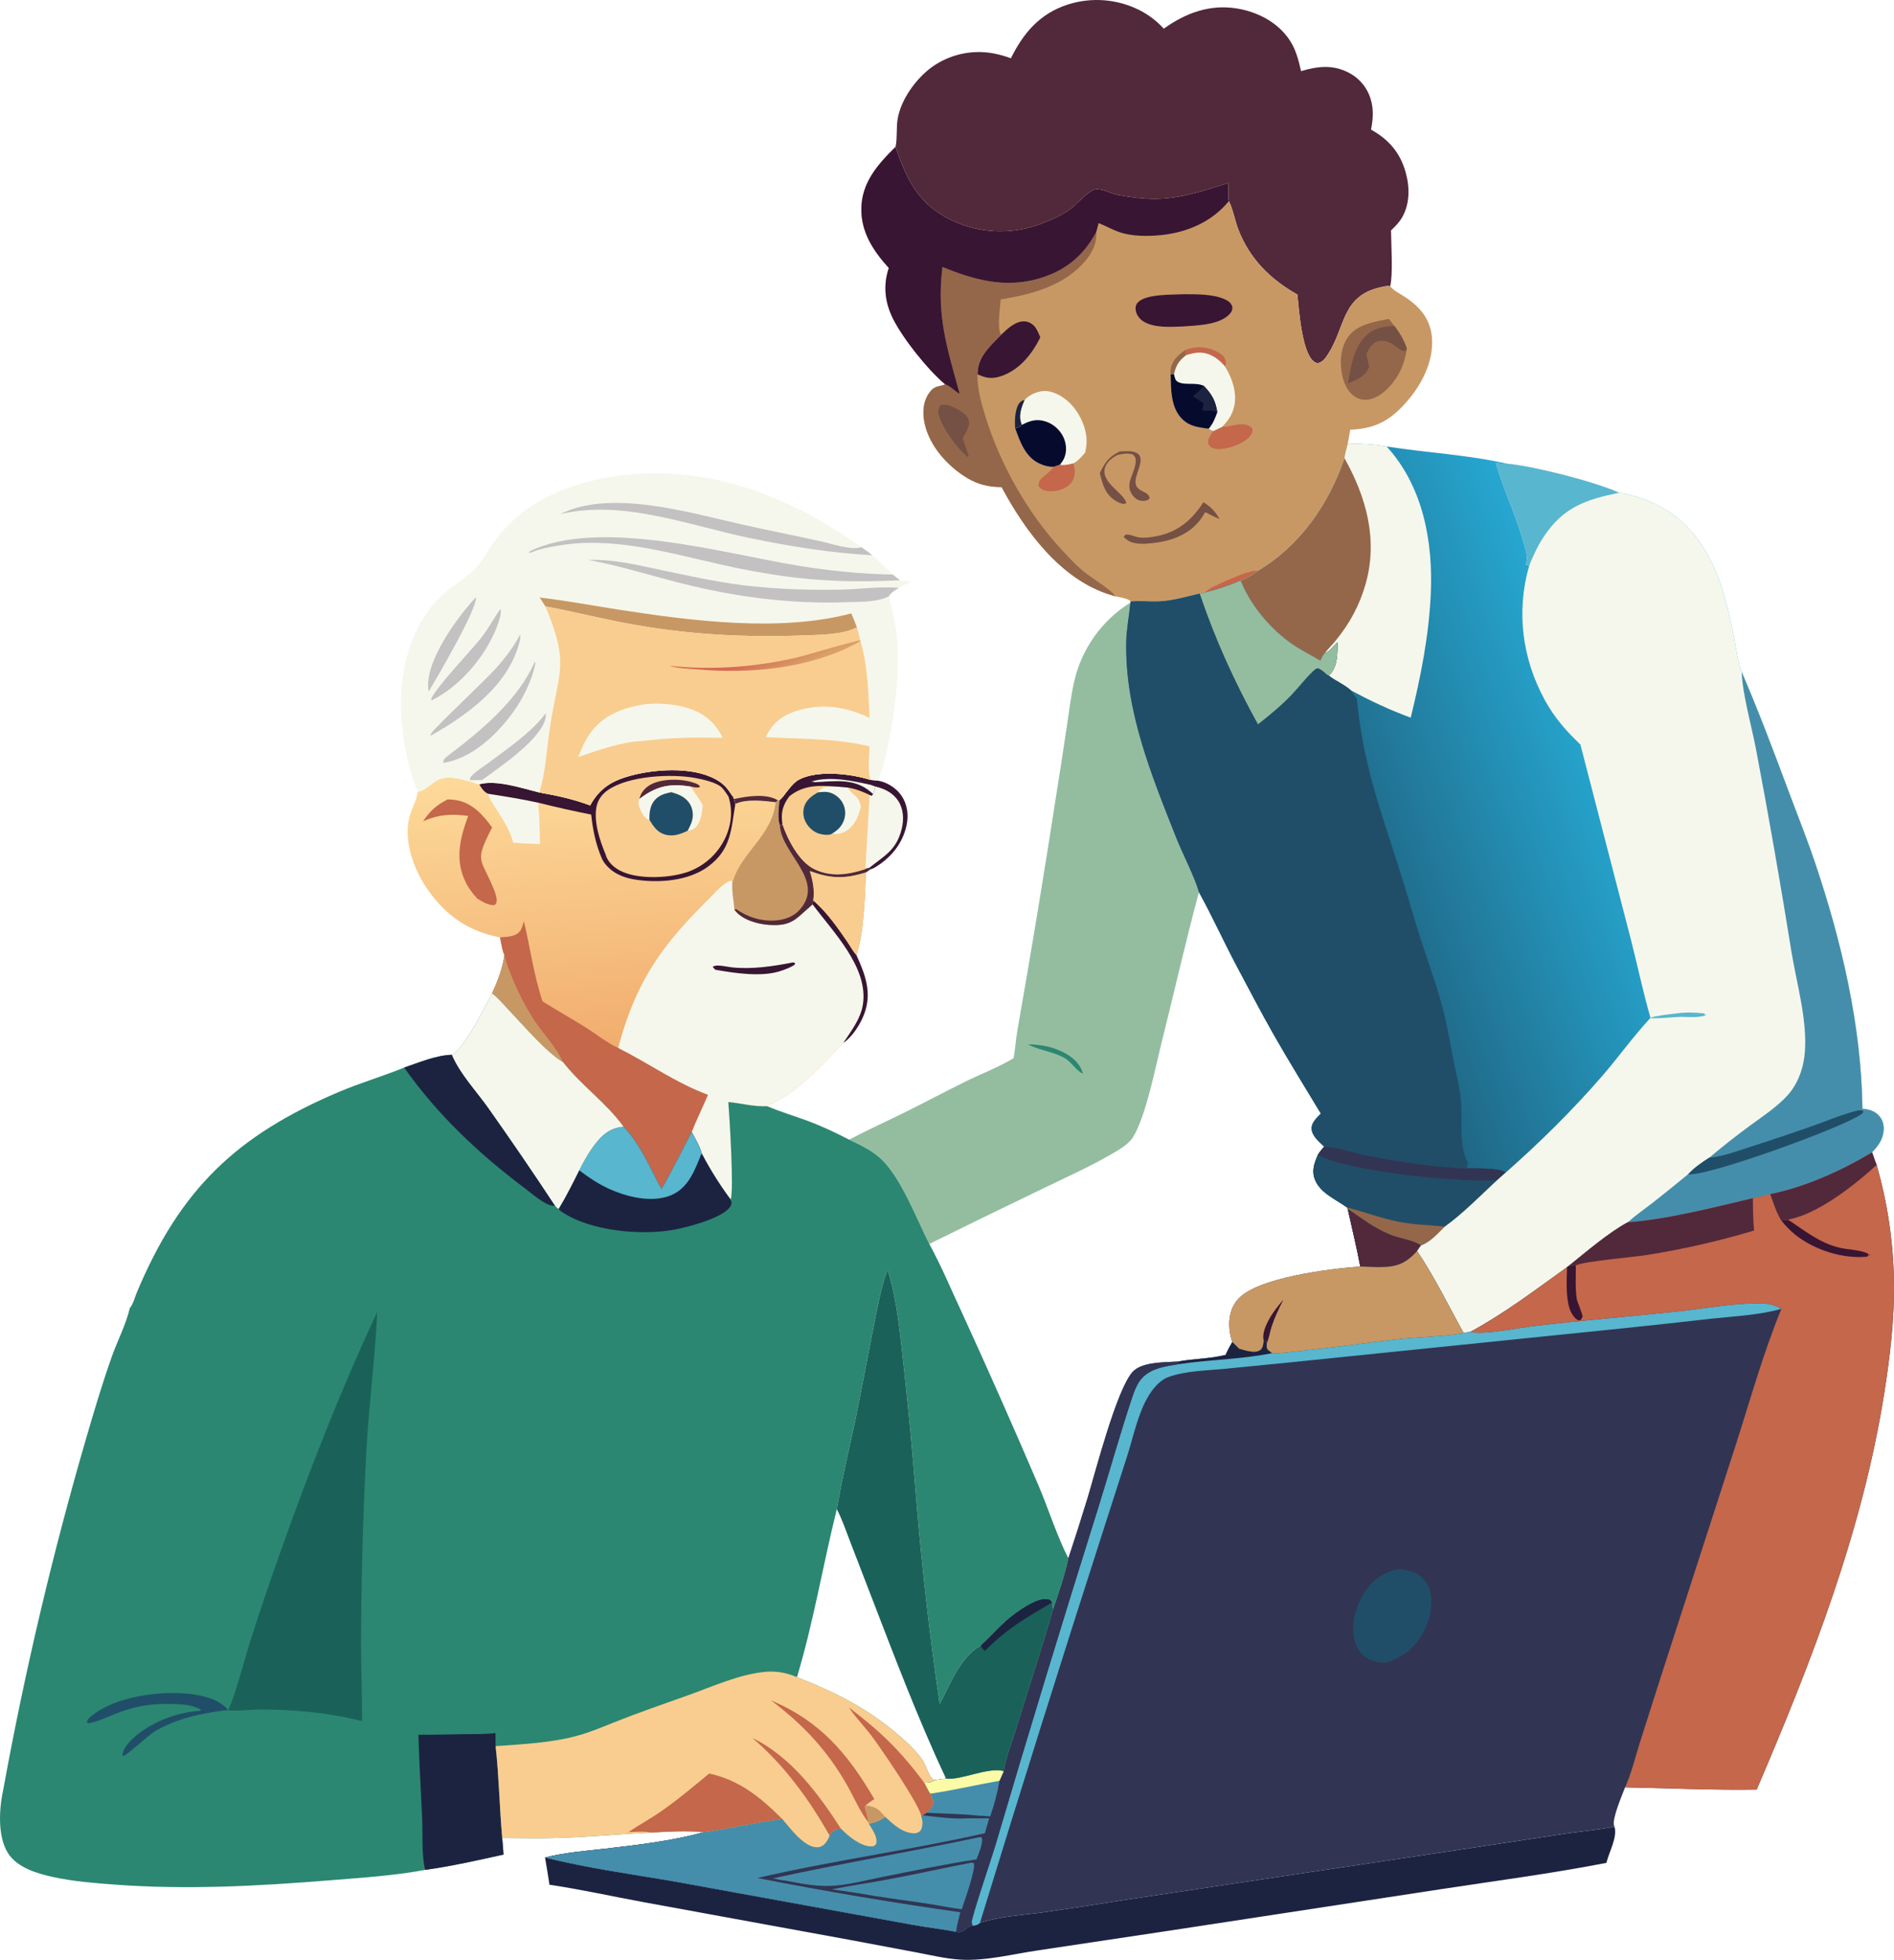 <svg xmlns="http://www.w3.org/2000/svg" fill="none" viewBox="51.42 31.75 936.87 969.03"><path d="M850.038 934.904C851.578 940.293 847.244 947.589 846.031 952.83C818.914 958.084 791.386 961.689 764.083 965.853L631.106 986.16L564.59 996.135C552.28 997.963 538.849 1001.43 526.407 1000.67C519.208 1000.23 511.927 998.46 504.847 997.117L471.714 990.891L370.265 972.339C354.618 969.483 338.926 965.954 323.212 963.636C322.527 959.14 321.798 954.651 321.025 950.17C342.518 955.6 364.737 958.474 386.573 962.3L502.608 983.396C509.812 984.761 517.169 985.488 524.339 986.927C528.447 987.798 529.099 984.293 532.529 983.824C534.237 983.684 534.842 983.607 536.163 982.477C546.04 979.199 557.012 978.725 567.309 977.306C580.564 975.397 593.802 973.383 607.024 971.262L780.061 945.311L826.341 938.291C834.244 937.135 842.205 936.471 850.038 934.904Z" fill="#1C2341"></path><path d="M552.798 554.944C553.623 550.307 553.917 545.568 554.717 540.914C561.526 502.283 567.921 463.583 573.901 424.814C575.702 413.521 577.443 402.218 579.123 390.905C580.228 383.531 581.103 376.02 582.766 368.748C582.992 367.747 583.243 366.753 583.518 365.765C583.793 364.777 584.093 363.796 584.417 362.823C584.74 361.85 585.088 360.886 585.46 359.93C585.832 358.974 586.227 358.028 586.646 357.091C587.065 356.155 587.506 355.23 587.97 354.315C588.435 353.401 588.922 352.499 589.431 351.608C589.94 350.718 590.471 349.841 591.024 348.977C591.577 348.113 592.151 347.263 592.746 346.428C593.341 345.592 593.956 344.772 594.592 343.967C595.227 343.162 595.882 342.374 596.557 341.601C597.232 340.828 597.925 340.073 598.638 339.335C599.35 338.597 600.08 337.877 600.828 337.175C601.575 336.473 602.34 335.79 603.122 335.126C603.904 334.462 604.702 333.818 605.515 333.194C606.329 332.569 607.158 331.965 608.001 331.382C608.845 330.799 609.703 330.237 610.574 329.696C609.969 336.199 608.615 342.702 608.492 349.235C607.856 383.188 620.95 414.933 633.223 445.935C636.364 453.869 642.344 465.269 644.471 472.866C637.956 497.077 632.44 521.583 626.334 545.903C623.162 558.537 618.253 583.793 611.867 594.027C609.656 597.571 604.727 600.38 601.191 602.423C590.539 608.579 579.185 613.676 568.116 619.027C549.062 628.184 530.057 637.444 511.102 646.805C504.612 634.114 496.803 612.938 486.256 603.898C481.879 600.146 476.627 597.699 471.462 595.244C480.76 590.316 490.279 586.05 499.694 581.38C509.531 576.5 519.217 571.316 529.072 566.468C536.874 562.63 545.377 559.437 552.798 554.944Z" fill="#94BDA0"></path><path d="M559.921 548.138C566.435 548.135 573.043 549.458 578.729 552.746C582.847 555.126 585.819 558.043 587.135 562.677C583.72 561.131 581.396 556.734 577.877 554.778C572.474 551.775 565.954 551.131 560.401 548.385C560.239 548.305 560.081 548.22 559.921 548.138Z" fill="#2B8771"></path><path d="M551.442 60.572C557.724 48.006 565.667 38.588 579.374 34.067C580.105 33.828 580.842 33.607 581.585 33.404C582.327 33.202 583.074 33.017 583.826 32.851C584.577 32.685 585.332 32.538 586.091 32.409C586.85 32.28 587.611 32.17 588.375 32.079C589.139 31.988 589.905 31.915 590.673 31.861C591.44 31.808 592.209 31.773 592.978 31.757C593.747 31.741 594.517 31.744 595.286 31.766C596.055 31.788 596.824 31.829 597.591 31.889C598.358 31.949 599.124 32.027 599.887 32.125C600.65 32.222 601.411 32.338 602.168 32.473C602.926 32.608 603.68 32.761 604.43 32.933C605.18 33.105 605.925 33.295 606.666 33.504C607.407 33.712 608.142 33.939 608.872 34.184C609.601 34.429 610.324 34.691 611.041 34.972C611.758 35.252 612.467 35.55 613.169 35.865C613.871 36.18 614.565 36.513 615.251 36.862C616.363 37.432 617.447 38.05 618.503 38.718C619.56 39.386 620.584 40.099 621.575 40.859C622.567 41.619 623.523 42.422 624.443 43.268C625.362 44.114 626.242 45 627.081 45.925C637.884 38.194 649.857 33.739 663.28 35.941C673.225 37.572 682.945 42.495 688.846 50.857C692.309 55.764 693.696 61.15 694.992 66.926C703.087 64.494 710.725 63.599 718.568 67.683C718.891 67.85 719.209 68.023 719.522 68.205C719.836 68.387 720.145 68.577 720.449 68.775C720.754 68.972 721.053 69.177 721.347 69.389C721.641 69.602 721.929 69.821 722.212 70.048C722.495 70.275 722.773 70.509 723.044 70.75C723.315 70.99 723.58 71.238 723.839 71.492C724.098 71.746 724.35 72.006 724.596 72.273C724.842 72.54 725.081 72.812 725.313 73.091C725.545 73.37 725.77 73.654 725.988 73.944C726.206 74.234 726.417 74.529 726.62 74.83C726.823 75.13 727.018 75.436 727.206 75.746C727.394 76.056 727.574 76.371 727.746 76.69C727.918 77.01 728.082 77.333 728.238 77.661C728.394 77.988 728.542 78.319 728.681 78.654C728.82 78.989 728.951 79.328 729.073 79.669C729.195 80.01 729.309 80.355 729.414 80.702C730.981 85.785 730.608 90.725 729.599 95.837C738.347 100.706 743.978 107.165 746.711 116.867C748.772 124.18 748.877 132.348 745.046 139.115C743.598 141.674 741.585 143.677 739.489 145.694C739.536 152.401 740.569 167.242 739.076 173.349C737.852 172.866 735.219 173.577 733.893 173.886C715.153 178.246 716.928 193.4 708.448 206.677C707.183 208.658 705.764 210.796 703.335 211.311C702.505 211.203 702.089 211.053 701.393 210.544C695.318 206.104 693.947 184.493 693.161 177.398C679.679 169.748 669.69 159.871 663.952 145.215C662.271 140.921 661.509 135.828 659.546 131.761C659.454 131.569 659.356 131.379 659.261 131.188C658.977 130.173 659.021 130.612 659.029 129.622C659.049 127.174 659.006 124.728 658.973 122.281C645.734 126.366 632.927 130.909 618.777 129.981C614.03 129.67 609.109 129.076 604.432 128.157C601.27 127.536 595.771 124.553 592.7 125.516C589.283 126.588 583.822 133.058 580.544 135.39C576.133 138.529 570.112 141.091 564.993 142.922C564.128 143.228 563.257 143.512 562.378 143.775C561.499 144.038 560.615 144.28 559.724 144.499C558.833 144.719 557.938 144.917 557.038 145.092C556.138 145.268 555.234 145.422 554.326 145.553C553.418 145.684 552.508 145.794 551.595 145.881C550.682 145.968 549.767 146.032 548.851 146.074C547.934 146.116 547.018 146.135 546.101 146.132C545.184 146.129 544.267 146.104 543.351 146.056C542.435 146.008 541.521 145.938 540.608 145.845C539.696 145.752 538.786 145.637 537.879 145.5C536.972 145.363 536.069 145.203 535.17 145.021C534.271 144.84 533.377 144.636 532.488 144.411C531.599 144.186 530.716 143.939 529.839 143.67C528.962 143.401 528.092 143.11 527.229 142.799C526.366 142.488 525.512 142.155 524.666 141.802C523.819 141.449 522.982 141.075 522.154 140.681C505.679 132.745 500.145 120.949 494.348 104.425C494.396 104.252 494.456 104.082 494.492 103.906C495.27 100.123 494.74 94.893 495.417 90.699C496.986 80.974 504.561 70.596 512.396 64.897C512.925 64.519 513.462 64.155 514.009 63.804C514.556 63.453 515.111 63.115 515.674 62.791C516.237 62.467 516.807 62.157 517.386 61.861C517.964 61.565 518.549 61.283 519.141 61.016C519.734 60.748 520.332 60.495 520.936 60.257C521.541 60.019 522.151 59.796 522.766 59.587C523.381 59.379 524.001 59.185 524.626 59.007C525.251 58.829 525.879 58.666 526.512 58.519C527.145 58.372 527.781 58.24 528.42 58.124C529.059 58.007 529.701 57.907 530.345 57.822C530.989 57.737 531.635 57.668 532.283 57.614C532.93 57.561 533.579 57.524 534.228 57.502C534.877 57.48 535.527 57.474 536.176 57.485C536.826 57.495 537.475 57.521 538.123 57.562C538.772 57.604 539.419 57.662 540.064 57.735C540.709 57.809 541.353 57.898 541.994 58.003C545.227 58.552 548.376 59.408 551.442 60.572Z" fill="#51293B"></path><path d="M343.339 429.975C347.586 422.174 353.268 418.24 361.66 415.748C374.255 412.008 393.483 410.499 405.44 417.056C409.032 419.026 411.069 421.164 413.216 424.595C413.864 425.403 414.271 425.804 414.521 426.828L415.155 429.213C420.634 426.67 429.284 427.692 435.079 428.387L436.218 427.469L436.971 427.446L438.652 425.746C440.746 423.047 443.675 418.742 446.673 417.189C455.987 412.361 472.371 414.308 481.986 417.361L482.36 417.386L485.891 417.765C490.384 418.617 494.93 421.507 497.439 425.329C500.324 429.724 500.929 434.935 499.801 440.006C497.818 448.927 492.135 455.781 484.453 460.481C483.603 461.002 482.884 461.343 481.923 461.609L479.7 463.155C479.312 474.33 478.701 493.596 475.023 503.963C479.416 513.598 482.87 522.571 478.87 533.176C477.028 538.062 473.008 544.488 468.589 547.368C456.819 559.452 446.576 571.55 430.889 578.698C424.353 579.065 418.145 577.228 411.695 576.655C412.263 584 414.546 620.009 412.86 624.904C407.463 617.651 402.671 610.018 398.482 602.006C397.53 598.399 395.312 594.808 393.582 591.5C388.57 600.943 384.03 610.378 378.637 619.662C372.674 608.807 368.526 597.98 359.829 588.807C351.333 577.074 338.87 568.412 329.912 556.913C322.02 552.493 309.093 537.429 302.377 530.4C299.963 527.874 297.647 525.003 294.815 522.953C297.552 516.875 300.102 510.521 300.929 503.881C299.773 502.033 299.334 497.517 298.711 495.221C283.282 492.23 272.155 484.684 263.059 471.707C256.269 462.019 250.977 447.853 253.865 435.954C254.849 431.899 257.338 427.854 257.958 423.869C257.997 423.618 258.027 423.365 258.062 423.112C260.637 423.359 265.124 418.877 267.668 417.488C273.514 414.299 282.496 417.828 288.457 419.554C296.867 417.127 309.761 421.543 318.217 423.593C326.771 425.061 335.198 426.897 343.339 429.975Z" fill="url(#paint0_linear_127_120)"></path><path d="M292.866 424.212C301.118 425.485 309.422 426.837 317.584 428.6C318.35 435.327 318.306 442.271 318.542 449.038C314.087 448.912 309.656 448.767 305.211 448.408C303.124 438.732 293.377 428.272 292.866 424.212Z" fill="#F6F7EC"></path><path d="M272.869 427.003C274.403 427.054 275.92 427.156 277.432 427.432C285.118 428.834 290.512 434.83 294.831 440.896C285.953 458.218 289.141 455.51 295.543 471.086C296.297 472.921 297.179 475.147 297.098 477.15C297.049 478.355 296.843 478.476 296.027 479.268C293.211 479.558 289.796 477.467 287.473 476.023C284.97 473.343 282.825 470.325 281.308 466.977C276.446 456.251 279.091 445.7 283.024 435.176C274.626 434.082 268.574 434.382 260.692 437.801C264.259 432.614 267.232 429.852 272.869 427.003Z" fill="#C4674B"></path><path d="M343.339 429.975C347.586 422.174 353.268 418.24 361.66 415.748C374.255 412.008 393.483 410.499 405.44 417.056C409.032 419.026 411.069 421.164 413.216 424.595C413.864 425.403 414.271 425.804 414.521 426.828L415.155 429.213C413.045 441.902 413.143 451.935 401.423 460.4C391.642 467.464 376.769 468.501 365.214 466.586C359.302 465.606 353.976 463.259 350.331 458.307C349.925 457.756 349.613 457.186 349.291 456.585C346.083 449.232 344.737 442.434 343.849 434.498C335.04 432.775 326.285 430.809 317.584 428.6C309.422 426.837 301.118 425.485 292.866 424.212C290.646 423.221 289.727 421.536 288.457 419.554C296.867 417.127 309.761 421.543 318.217 423.593C326.771 425.061 335.198 426.897 343.339 429.975Z" fill="#381533"></path><path d="M350.943 454.108C348.132 447.401 345.118 438.295 346.417 430.939C347.047 427.368 349.099 424.513 352.046 422.451C362.288 415.286 383.544 414.2 395.479 416.445C399.022 417.111 405.832 418.574 408.451 421.136C409.717 422.374 410.76 424.15 411.766 425.608C414.07 432.732 413.104 440.293 409.751 446.923C409.507 447.405 409.251 447.881 408.983 448.351C408.715 448.82 408.435 449.283 408.144 449.738C407.853 450.193 407.551 450.641 407.237 451.082C406.924 451.523 406.6 451.955 406.265 452.379C405.93 452.803 405.584 453.219 405.228 453.626C404.872 454.033 404.506 454.43 404.131 454.819C403.755 455.208 403.37 455.587 402.975 455.956C402.58 456.325 402.177 456.685 401.764 457.034C401.351 457.383 400.93 457.721 400.501 458.05C400.071 458.378 399.633 458.695 399.188 459.001C398.743 459.308 398.29 459.603 397.83 459.886C397.369 460.169 396.902 460.441 396.429 460.702C395.955 460.962 395.475 461.21 394.989 461.446C394.502 461.683 394.01 461.907 393.513 462.118C393.016 462.33 392.513 462.529 392.006 462.716C391.499 462.903 390.987 463.076 390.471 463.237C381.595 465.993 366.785 466.611 358.352 462.34C355.105 460.696 352.191 458.108 351.083 454.58C351.034 454.423 350.99 454.265 350.943 454.108Z" fill="#F9CD8F"></path><path d="M367.701 426.792C367.774 426.52 367.842 426.246 367.921 425.975C368.766 423.077 371.024 420.804 373.677 419.473C379.364 416.62 388.797 416.698 394.798 418.849C396.063 419.302 397.129 419.565 397.71 420.796C396.308 421.457 395.108 421.048 393.652 420.775L392.945 420.637C383.363 419.133 376.726 420.142 368.674 426.065C368.348 426.306 368.024 426.548 367.701 426.792Z" fill="#51293B"></path><path d="M367.701 426.792C368.024 426.548 368.348 426.306 368.674 426.065C376.726 420.142 383.363 419.133 392.945 420.637C395.025 423.659 397.258 426.658 399.058 429.853C398.559 433.9 398.218 438.957 394.605 441.563C393.65 442.252 392.69 442.397 391.552 442.505C392.242 441.203 392.926 439.857 393.437 438.473C394.443 435.75 394.343 432.46 392.986 429.874C390.949 425.99 387.429 424.55 383.469 423.445C380.469 424.114 377.821 424.728 375.597 427.045C372.953 429.798 372.623 433.475 372.661 437.102C372.36 437.018 372.044 436.977 371.758 436.851C370.235 436.183 368.693 433.349 368.088 431.872C367.352 430.075 366.954 428.588 367.701 426.792Z" fill="#F6F7EC"></path><path d="M372.661 437.102C372.623 433.475 372.953 429.798 375.597 427.045C377.821 424.728 380.469 424.114 383.469 423.445C387.429 424.55 390.949 425.99 392.986 429.874C394.343 432.46 394.443 435.75 393.437 438.473C392.926 439.857 392.242 441.203 391.552 442.505C388.052 444.19 384.387 445.519 380.456 444.414C376.574 443.324 374.608 440.345 372.661 437.102Z" fill="#204E68"></path><path d="M298.711 495.221C302.052 494.911 306.187 495.087 308.523 492.266C309.664 490.889 310.086 488.886 310.57 487.199C313.676 500.318 315.473 514.131 319.809 526.889C326.964 531.4 334.361 535.498 341.517 540.011C346.448 543.121 351.932 547.571 357.214 549.877C372.325 557.432 385.687 567.132 401.682 573.055C399.059 579.239 396.057 585.256 393.582 591.5C388.57 600.943 384.03 610.378 378.637 619.662C372.674 608.807 368.526 597.98 359.829 588.807C351.333 577.074 338.87 568.412 329.912 556.913C322.02 552.493 309.093 537.429 302.377 530.4C299.963 527.874 297.647 525.003 294.815 522.953C297.552 516.875 300.102 510.521 300.929 503.881C299.773 502.033 299.334 497.517 298.711 495.221Z" fill="#C4674B"></path><path d="M300.929 503.881C303.291 513.836 310.895 529.545 316.834 537.863C321.268 544.073 326.716 549.925 329.912 556.913C322.02 552.493 309.093 537.429 302.377 530.4C299.963 527.874 297.647 525.003 294.815 522.953C297.552 516.875 300.102 510.521 300.929 503.881Z" fill="#C89864"></path><path d="M438.652 425.746C440.746 423.047 443.675 418.742 446.673 417.189C455.987 412.361 472.371 414.308 481.986 417.361L482.36 417.386L485.891 417.765C490.384 418.617 494.93 421.507 497.439 425.329C500.324 429.724 500.929 434.935 499.801 440.006C497.818 448.927 492.135 455.781 484.453 460.481C483.603 461.002 482.884 461.343 481.923 461.609L479.7 463.155C479.312 474.33 478.701 493.596 475.023 503.963C479.416 513.598 482.87 522.571 478.87 533.176C477.028 538.062 473.008 544.488 468.589 547.368C456.819 559.452 446.576 571.55 430.889 578.698C424.353 579.065 418.145 577.228 411.695 576.655C412.263 584 414.546 620.009 412.86 624.904C407.463 617.651 402.671 610.018 398.482 602.006C397.53 598.399 395.312 594.808 393.582 591.5C396.057 585.256 399.059 579.239 401.682 573.055C385.687 567.132 372.325 557.432 357.214 549.877C359.913 539.424 363.72 528.756 368.599 519.143C377.211 502.177 388.738 489.393 402.109 476.136C405.078 473.192 408.988 468.417 413.027 467.095L413.695 467.879C413.732 467.819 413.787 467.767 413.807 467.7C418.172 452.994 433.38 444.839 435.079 428.387L436.218 427.469L436.971 427.446L438.652 425.746Z" fill="#F6F7EC"></path><path d="M443.564 507.622C444.265 507.628 443.858 507.563 444.74 508.003L444.462 508.733C442.449 510.162 440.384 510.821 438.108 511.649C428.707 515.067 414.748 512.928 405.202 511.209C404.738 510.775 404.37 510.292 403.972 509.798C405.669 508.356 411.174 509.808 413.465 510.05C423.488 511.111 433.741 509.539 443.564 507.622Z" fill="#381533"></path><path d="M453.707 476.921C460.444 482.825 465.133 489.536 470.196 496.855C471.779 499.143 473.233 501.874 475.023 503.963C479.416 513.598 482.87 522.571 478.87 533.176C477.028 538.062 473.008 544.488 468.589 547.368C472.444 541.53 477.124 535.558 478.248 528.464C481.153 510.117 463.376 492.414 453.392 478.937L453.707 476.921Z" fill="#381533"></path><path d="M436.218 427.469L436.971 427.446C436.681 431.438 435.91 436.025 437.191 439.884L438.435 439.225C441.046 446.827 446.671 457.851 454.235 461.495C462.742 465.593 471.814 463.835 480.365 461.065L481.455 460.803L481.923 461.609L479.7 463.155C479.312 474.33 478.701 493.596 475.023 503.963C473.233 501.874 471.779 499.143 470.196 496.855C465.133 489.536 460.444 482.825 453.707 476.921L453.392 478.937L452.831 479.401C445.224 485.815 443.398 489.873 431.77 489.056C426.128 488.66 418.794 486.609 415.14 482.088C414.984 481.895 414.838 481.694 414.686 481.498C414.363 476.918 413.283 472.487 413.695 467.879C413.732 467.819 413.787 467.767 413.807 467.7C418.172 452.994 433.38 444.839 435.079 428.387L436.218 427.469Z" fill="#C89864"></path><path d="M437.191 439.884L438.435 439.225C441.046 446.827 446.671 457.851 454.235 461.495C462.742 465.593 471.814 463.835 480.365 461.065L481.455 460.803L481.923 461.609L479.7 463.155C468.974 466.385 462.424 466.234 451.999 462.429C453.5 467.416 454.42 471.668 453.707 476.921L453.392 478.937L452.831 479.401C445.224 485.815 443.398 489.873 431.77 489.056C426.128 488.66 418.794 486.609 415.14 482.088C414.984 481.895 414.838 481.694 414.686 481.498L415.586 481.284C421.201 485.117 427.563 487.269 434.426 486.905C439.393 486.641 443.955 485.099 447.267 481.239C459.445 467.052 438.452 454.225 437.234 440.447C437.218 440.26 437.206 440.072 437.191 439.884Z" fill="#51293B"></path><path d="M451.999 462.429C462.424 466.234 468.974 466.385 479.7 463.155C479.312 474.33 478.701 493.596 475.023 503.963C473.233 501.874 471.779 499.143 470.196 496.855C465.133 489.536 460.444 482.825 453.707 476.921C454.42 471.668 453.5 467.416 451.999 462.429Z" fill="#F9CD8F"></path><path d="M438.652 425.746C440.746 423.047 443.675 418.742 446.673 417.189C455.987 412.361 472.371 414.308 481.986 417.361L479.5 461.5C470.949 464.27 462.742 465.593 454.235 461.495C446.671 457.851 441.046 446.827 438.435 439.225L437.191 439.884C435.91 436.025 436.681 431.438 436.971 427.446L438.652 425.746Z" fill="#F9CD8F"></path><path d="M461.578 420.475C464.65 420.585 467.678 420.832 470.736 421.145C472.481 424.445 475.495 424.857 476.78 428.798L477.09 429.734C477.159 429.949 477.223 430.165 477.29 430.381C476.141 435.201 474.338 440.041 469.807 442.697C467.633 443.971 465.445 444.365 462.983 443.963C464.303 443.109 465.707 442.12 466.739 440.927C468.706 438.655 469.755 435.664 469.44 432.656C469.402 432.292 469.345 431.931 469.268 431.574C469.192 431.216 469.097 430.863 468.984 430.516C468.871 430.168 468.74 429.827 468.591 429.493C468.442 429.159 468.276 428.834 468.093 428.517C467.91 428.2 467.71 427.894 467.495 427.599C467.28 427.303 467.05 427.019 466.805 426.748C466.56 426.477 466.301 426.219 466.029 425.974C465.757 425.73 465.473 425.501 465.177 425.286C462.062 423.031 459.562 423.07 455.885 423.562C457.429 421.313 459.041 421.022 461.578 420.475Z" fill="#F6F7EC"></path><path d="M455.885 423.562C459.562 423.07 462.062 423.031 465.177 425.286C465.473 425.501 465.757 425.73 466.029 425.974C466.301 426.219 466.56 426.477 466.805 426.748C467.05 427.019 467.28 427.303 467.495 427.599C467.71 427.894 467.91 428.2 468.093 428.517C468.276 428.834 468.442 429.159 468.591 429.493C468.74 429.827 468.871 430.168 468.984 430.516C469.097 430.863 469.192 431.216 469.268 431.574C469.345 431.931 469.402 432.292 469.44 432.656C469.755 435.664 468.706 438.655 466.739 440.927C465.707 442.12 464.303 443.109 462.983 443.963C461.557 444.811 459.334 444.549 457.753 444.24C454.671 443.637 452.151 441.716 450.468 439.1C448.873 436.622 448.349 433.627 449.159 430.778C450.151 427.292 452.926 425.327 455.885 423.562Z" fill="#204E68"></path><path d="M438.652 425.746C440.746 423.047 443.675 418.742 446.673 417.189C455.987 412.361 472.371 414.308 481.986 417.361L482.36 417.386L485.891 417.765C490.384 418.617 494.93 421.507 497.439 425.329C500.324 429.724 500.929 434.935 499.801 440.006C497.818 448.927 492.135 455.781 484.453 460.481C483.603 461.002 482.884 461.343 481.923 461.609L481.455 460.803C489.046 454.715 494.954 452.073 497.506 441.341C498.597 436.751 498.333 431.696 495.679 427.665C493.067 423.698 488.885 421.674 484.378 420.636C484.073 421.911 483.846 423.221 483.311 424.42L482.546 425.246C478.598 423.374 475.084 421.822 470.736 421.145C467.678 420.832 464.65 420.585 461.578 420.475C454.432 419.934 447.504 420.784 441.791 425.561C438.52 430.074 437.602 433.717 438.435 439.225L437.191 439.884C435.91 436.025 436.681 431.438 436.971 427.446L438.652 425.746Z" fill="#381533"></path><path d="M483.311 424.42C483 424.121 482.684 423.827 482.363 423.538C474.235 416.269 464.192 418.032 454.242 418.508L453.648 418.146L452.977 418.377L453.048 418.084C462.231 415.432 473.123 417.813 482.192 419.839L484.378 420.636C484.073 421.911 483.846 423.221 483.311 424.42Z" fill="#F6F7EC"></path><path d="M258.062 423.112C254.876 415.841 252.947 407.918 251.562 400.126C247.057 374.793 250.153 345.985 269.154 326.901C274.577 321.454 281.796 317.926 286.921 312.4C290.27 308.789 292.65 304.019 295.507 299.989C309.056 280.875 330.618 271.27 353.185 267.599C398.892 260.162 440.817 276.045 477.535 302.304C479.352 303.605 481.211 304.867 482.923 306.305C486.501 309.322 489.782 312.524 493.065 315.85L496.586 318.65C498.186 318.771 499.781 318.939 501.371 319.154L501.723 319.639C499.818 320.522 497.932 321.443 496.063 322.4C494.349 323.553 492.089 324.702 491.094 326.553C492.937 333.978 494.774 341.309 495.325 348.971C496.674 367.733 492.516 399.949 485.891 417.765L482.36 417.386L481.986 417.361C472.371 414.308 455.987 412.361 446.673 417.189C443.675 418.742 440.746 423.047 438.652 425.746L436.971 427.446L436.218 427.469L435.079 428.387C429.284 427.692 420.634 426.67 415.155 429.213L414.521 426.828C414.271 425.804 413.864 425.403 413.216 424.595C411.069 421.164 409.032 419.026 405.44 417.056C393.483 410.499 374.255 412.008 361.66 415.748C353.268 418.24 347.586 422.174 343.339 429.975C335.198 426.897 326.771 425.061 318.217 423.593C309.761 421.543 296.867 417.127 288.457 419.554C282.496 417.828 273.514 414.299 267.668 417.488C265.124 418.877 260.637 423.359 258.062 423.112Z" fill="#F6F7EC"></path><path d="M321.352 384.44C321.447 385.032 321.478 385.037 321.419 385.74C320.519 396.501 298.403 411.143 289.911 417.412C287.888 417.532 285.828 417.475 283.8 417.495C283.892 416.301 284.317 415.678 285.188 414.868C287.756 412.479 291.029 410.458 293.85 408.351C303.09 401.449 314.428 393.711 321.352 384.44Z" fill="#C3C1C2"></path><path d="M286.932 326.97C287.141 333.553 268.027 365.968 263.504 373.654C263.444 373.426 263.358 373.203 263.324 372.969C261.291 358.976 278.036 336.34 286.932 326.97Z" fill="#C3C1C2"></path><path d="M298.839 332.983L299.137 333.316C299.263 335.422 298.627 337.589 297.958 339.577C292.762 354.998 279.617 370.77 265.028 378.002L264.679 377.636C265.275 373.533 285.314 352.444 289.341 347.234C292.881 342.654 295.599 337.73 298.839 332.983Z" fill="#C3C1C2"></path><path d="M308.733 345.373C308.954 346.847 308.679 348.052 308.31 349.473C302.767 370.837 282.6 385.259 264.481 395.51C264.508 395.203 264.433 394.869 264.561 394.589C265.642 392.224 292.153 367.484 297.23 361.662C301.582 356.67 305.727 351.295 308.733 345.373Z" fill="#C3C1C2"></path><path d="M315.97 358.845L316.234 359.795C314.606 368.204 310.094 377.198 305.075 384.104C297 395.216 284.782 406.755 270.695 408.965C270.562 407.2 271.708 406.405 273.032 405.401C289.238 393.106 307.801 377.834 315.97 358.845Z" fill="#C3C1C2"></path><path d="M328.548 285.975C353.244 273.436 392.306 285.18 417.941 290.958C430.935 293.887 444.016 296.428 457.022 299.306C462.196 300.451 472.501 303.98 477.535 302.304C479.352 303.605 481.211 304.867 482.923 306.305C462.341 305.137 442.412 301.955 422.224 297.77C392.16 291.538 359.391 278.595 328.548 285.975Z" fill="#C3C1C2"></path><path d="M342.377 308.594C355.57 308.197 367.253 311.246 380.01 313.926C394.696 317.012 409.545 320.256 424.497 321.732C439.052 323.136 453.639 323.645 468.257 323.26C477.172 322.994 486.623 321.675 495.497 322.35C495.686 322.365 495.874 322.384 496.063 322.4C494.349 323.553 492.089 324.702 491.094 326.553C485.159 329.662 476.596 329.259 470.022 329.496C441.868 330.515 414.572 326.805 387.289 319.862C372.261 316.038 357.66 311.403 342.377 308.594Z" fill="#C3C1C2"></path><path d="M496.586 318.65C476.538 319.657 457.202 319.31 437.305 316.351C427.646 314.938 418.055 313.154 408.533 311C381.624 304.994 353.639 296.544 325.932 301.805C322.407 302.474 318.738 303.09 315.4 304.433C314.51 304.791 313.903 305.073 312.928 305.132L313.524 304.3C347.759 287.736 408.916 305.268 445.599 311.341C461.475 313.968 476.981 315.512 493.065 315.85L496.586 318.65Z" fill="#C3C1C2"></path><path d="M321.18 331.559C320.249 330.096 319.341 328.615 318.349 327.192C331.431 328.702 344.458 331.174 357.476 333.182C393.203 338.695 437.049 344.44 472.52 335.041C473.528 337.327 474.434 339.597 475.27 341.954C468.12 345.755 455.828 345.661 447.824 345.955C420.022 346.973 392.762 345.521 365.317 340.673C350.497 338.056 335.947 334.351 321.18 331.559Z" fill="#C89864"></path><path d="M321.18 331.559C335.947 334.351 350.497 338.056 365.317 340.673C392.762 345.521 420.022 346.973 447.824 345.955C455.828 345.661 468.12 345.755 475.27 341.954C475.864 344.067 476.635 346.253 476.937 348.426L477.043 348.759C480.685 360.86 480.915 374.187 481.546 386.746C469.917 381.011 457.291 379.244 444.776 383.445C437.828 385.777 433.404 389.578 430.154 396.175C447.162 397.172 464.831 396.763 481.508 400.752C481.463 405.615 480.532 412.789 481.986 417.361C472.371 414.308 455.987 412.361 446.673 417.189C443.675 418.742 440.746 423.047 438.652 425.746L436.971 427.446L436.218 427.469L435.079 428.387C429.284 427.692 420.634 426.67 415.155 429.213L414.521 426.828C414.271 425.804 413.864 425.403 413.216 424.595C411.069 421.164 409.032 419.026 405.44 417.056C393.483 410.499 374.255 412.008 361.66 415.748C353.268 418.24 347.586 422.174 343.339 429.975C335.198 426.897 326.771 425.061 318.217 423.593L318.486 422.639C321.334 412.892 321.858 402.276 323.33 392.252C327.553 363.494 333.491 360.706 321.18 331.559Z" fill="#F9CD8F"></path><path d="M414.521 426.828C420.862 425.438 430.367 423.889 436.218 427.469L435.079 428.387C429.284 427.692 420.634 426.67 415.155 429.213L414.521 426.828Z" fill="#51293B"></path><path d="M477.043 348.759C476.218 349.228 475.385 349.684 474.546 350.128C451.439 362.312 422.088 365.059 396.417 362.711C391.536 362.264 387.249 362.372 382.488 360.924C403.233 363.227 424.879 361.598 445.203 356.956C450.436 355.761 474.808 348.252 476.937 348.426L477.043 348.759Z" fill="url(#paint1_linear_127_120)"></path><path d="M369.034 380.154C376.794 379.104 385.674 379.748 393.093 382.323C400.352 384.842 405.556 389.703 408.895 396.546C395.581 396.326 382.644 396.356 369.411 398.126C358.999 398.419 347.285 402.74 337.402 406.04C339.047 402.018 340.7 398.108 343.192 394.524C349.337 385.684 358.794 381.961 369.034 380.154Z" fill="#F6F7EC"></path><path d="M494.348 104.425C500.145 120.949 505.679 132.745 522.154 140.681C522.982 141.075 523.819 141.449 524.666 141.802C525.512 142.155 526.366 142.488 527.229 142.799C528.092 143.11 528.962 143.401 529.839 143.67C530.716 143.939 531.599 144.186 532.488 144.411C533.377 144.636 534.271 144.84 535.17 145.021C536.069 145.203 536.972 145.363 537.879 145.5C538.786 145.637 539.696 145.752 540.608 145.845C541.521 145.938 542.435 146.008 543.351 146.056C544.267 146.104 545.184 146.129 546.101 146.132C547.018 146.135 547.934 146.116 548.851 146.074C549.767 146.032 550.682 145.968 551.595 145.881C552.508 145.794 553.418 145.684 554.326 145.553C555.234 145.422 556.138 145.268 557.038 145.092C557.938 144.917 558.833 144.719 559.724 144.499C560.615 144.28 561.499 144.038 562.378 143.775C563.257 143.512 564.128 143.228 564.993 142.922C570.112 141.091 576.133 138.529 580.544 135.39C583.822 133.058 589.283 126.588 592.7 125.516C595.771 124.553 601.27 127.536 604.432 128.157C609.109 129.076 614.03 129.67 618.777 129.981C632.927 130.909 645.734 126.366 658.973 122.281C659.006 124.728 659.049 127.174 659.029 129.622C659.021 130.612 658.977 130.173 659.261 131.188C659.356 131.379 659.454 131.569 659.546 131.761C661.509 135.828 662.271 140.921 663.952 145.215C669.69 159.871 679.679 169.748 693.161 177.398C693.947 184.493 695.318 206.104 701.393 210.544C702.089 211.053 702.505 211.203 703.335 211.311C705.764 210.796 707.183 208.658 708.448 206.677C716.928 193.4 715.153 178.246 733.893 173.886C735.219 173.577 737.852 172.866 739.076 173.349C739.28 173.563 739.48 173.779 739.687 173.989C741.441 175.763 744.066 177.071 746.184 178.439C754.265 183.66 759.661 190.348 759.828 200.465C760.035 212.945 752.921 224.863 744.385 233.468C737.001 240.912 729.759 243.813 719.316 244.206L718.126 251.016C717.54 253.406 716.787 255.85 716.456 258.285C708.837 280.91 694.362 301.785 673.48 314.068C670.846 315.854 668.206 318.011 665.076 318.786C659.218 321.303 653.54 323.272 647.327 324.72C646.473 324.972 645.768 325.182 644.875 325.254C638.499 326.721 631.875 328.688 625.333 329.091C620.459 329.391 615.531 328.683 610.681 329.204C610.641 329.129 610.613 329.045 610.56 328.978C609.473 327.624 604.925 327.018 603.179 326.579C602.348 326.353 601.521 326.114 600.698 325.863C576.09 318.305 558.486 294.297 546.878 272.595C540.604 272.55 535.423 271.4 530.028 268.202C520.507 262.557 511.578 252.76 508.944 241.788C507.719 236.686 507.749 231.037 510.71 226.519C512.083 224.425 513.271 223.271 515.772 222.715C516.638 222.523 517.454 222.365 518.286 222.049L518.954 221.787C510.369 214.622 498.119 199.23 493.194 189.41C489.106 181.258 488.171 172.962 491.066 164.253C483.548 155.972 477.45 146.855 477.48 135.239C477.514 122.155 485.56 113.062 494.348 104.425Z" fill="#C89864"></path><path d="M630.472 216.863C630.433 215.823 630.39 214.839 630.596 213.811C631.471 209.427 634.523 207.079 637.967 204.649L638.087 207.412C634.594 210.136 633.027 212.548 632.16 216.894L630.472 216.863Z" fill="#94674A"></path><path d="M553.594 243.56C553.245 240.016 553.429 234.453 555.395 231.407C556.147 230.242 556.979 229.809 558.307 229.482C556.647 233.38 555.128 237.315 556.829 241.508C556.871 241.611 556.924 241.71 556.971 241.81C555.817 242.898 555.072 243.138 553.594 243.56Z" fill="#1C2341"></path><path d="M647.327 324.72C648.636 323.488 649.949 322.644 651.559 321.852C655.493 319.916 670.337 313.001 673.48 314.068C670.846 315.854 668.206 318.011 665.076 318.786C659.218 321.303 653.54 323.272 647.327 324.72Z" fill="#C4674B"></path><path d="M637.967 204.649C643.261 202.802 648.307 203.027 653.389 205.627C654.86 206.379 656.809 207.639 657.389 209.255C657.877 210.613 657.969 211.674 657.343 212.923C655.552 210.749 653.244 208.76 650.714 207.507C646.427 205.385 642.465 205.95 638.087 207.412L637.967 204.649Z" fill="#C4674B"></path><path d="M575.717 261.502C577.799 261.982 580.264 261.315 582.329 260.857C583.2 263.601 583.483 266.613 582.086 269.246C580.773 271.722 578.202 273.3 575.569 274.045C572.945 274.789 569.011 275.103 566.601 273.529C565.765 272.984 565.496 272.657 565.083 271.784C565.219 269.9 565.663 269.148 567.07 267.877C569.023 266.113 571.146 264.71 572.712 262.553L575.717 261.502Z" fill="#C4674B"></path><path d="M605.238 255.003C607.796 254.847 611.463 254.445 613.803 255.782C618.863 258.674 611.7 267.047 613.345 271.577C613.948 273.237 615.242 273.969 616.711 274.722C617.054 274.898 617.884 275.303 618.221 275.516C619.327 276.215 619.791 276.782 620.126 278.017L619.322 278.915C618.523 279.18 617.826 279.411 616.974 279.403C615.003 279.385 613.621 278.833 612.29 277.372C606.666 271.195 613.418 265.753 613.201 259.239C613.155 257.836 612.745 257.416 611.775 256.472C609.401 255.675 607.019 256.063 604.624 256.607L604.11 256.728C602.183 257.775 600.418 258.947 599.139 260.776C593.181 269.296 607.753 275.233 608.53 280.558L607.464 280.931C605.85 280.78 604.744 280.26 603.356 279.417C598.036 276.186 596.864 271.325 595.424 265.708C598.051 260.347 599.804 257.678 605.238 255.003Z" fill="#755044"></path><path d="M646.682 280.061C650.476 282.412 652.439 284.523 654.689 288.367C652.246 287.439 649.927 286.151 647.596 284.974C646.521 286.72 645.45 288.499 644.094 290.044C637.322 297.76 627.432 300.052 617.625 300.623C617.172 300.621 616.72 300.617 616.267 300.61C612.647 300.556 609.88 299.987 607.24 297.265C607.441 296.993 607.912 296.132 608.252 296.09C610.391 295.823 612.257 296.971 614.306 297.378C617.332 297.979 621.56 297.305 624.566 296.642C634.499 294.453 641.307 288.469 646.682 280.061Z" fill="#755044"></path><path d="M655.949 242.82C656.27 242.803 656.591 242.789 656.911 242.768C661.435 242.471 666.675 239.901 670.665 243.235C671.082 244.46 671.136 244.757 670.586 246.028C669.026 249.637 662.924 252.148 659.424 253.057C657.141 253.649 652.76 254.405 650.623 252.953C649.573 252.24 649.033 251.518 649.016 250.206C648.994 248.504 650.58 246.161 651.588 244.877C653.033 244.175 654.495 243.504 655.949 242.82Z" fill="#C4674B"></path><path d="M546.55 197.338C549.613 194.418 553.759 190.397 558.298 190.648C560.12 190.748 561.923 191.731 563.12 193.089C564.406 194.549 565.199 196.728 565.997 198.491C562.083 206.693 555.75 214.553 546.854 217.652C542.702 219.098 539.665 218.897 535.725 217.142C535.471 217.029 535.213 216.923 534.957 216.813C534.899 208.216 541.021 203.065 546.55 197.338Z" fill="#381533"></path><path d="M637.22 177.222C643.468 177.245 651.757 177.14 657.472 179.825C659.264 180.667 660.343 181.571 661.024 183.464C660.997 184.693 660.891 185.498 660.105 186.495C655.366 192.51 643.427 192.631 636.416 193.173C630.509 193.425 622.232 193.938 617.036 190.687C615.104 189.478 613.68 187.584 613.236 185.324C612.975 184 613.169 182.647 614.029 181.563C617.7 176.94 631.694 177.533 637.22 177.222Z" fill="#381533"></path><path d="M638.087 207.412C642.465 205.95 646.427 205.385 650.714 207.507C653.244 208.76 655.552 210.749 657.343 212.923C660.998 218.71 663.509 226.31 661.814 233.131C660.833 237.075 658.72 239.94 655.949 242.82C654.495 243.504 653.033 244.175 651.588 244.877C650.729 244.624 650.045 244.201 649.258 243.774C644.213 242.989 640.083 242.792 636.159 238.942C630.509 233.398 630.603 224.197 630.472 216.863L632.16 216.894C633.027 212.548 634.594 210.136 638.087 207.412Z" fill="#F6F7EC"></path><path d="M630.472 216.863L632.16 216.894C632.552 218.283 632.628 219.767 634.017 220.543C637.457 222.462 642.731 220.598 646.867 222.524C650.793 226.585 652.697 229.908 653.553 235.61C652.488 238.535 651.376 241.419 649.258 243.774C644.213 242.989 640.083 242.792 636.159 238.942C630.509 233.398 630.603 224.197 630.472 216.863Z" fill="#060B2D"></path><path d="M646.867 222.524C650.793 226.585 652.697 229.908 653.553 235.61C651.094 234.509 649.251 234.78 646.665 234.802L646.057 234.124L646.876 231.226L641.541 227.703C643.437 226.052 645.223 224.438 646.867 222.524Z" fill="#1C2341"></path><path d="M738.372 189.405C739.36 190.543 740.258 191.728 741.158 192.937C743.921 196.462 745.898 199.944 747.359 204.193C746.632 208.202 745.735 211.876 743.882 215.529C741.098 221.02 735.769 227.263 729.715 228.998C727.004 229.775 724.356 229.526 721.916 228.081C718.531 226.076 716.563 222.149 715.61 218.465C713.987 212.19 714.278 204.428 717.863 198.893C722.293 192.05 731.036 190.97 738.372 189.405Z" fill="#94674A"></path><path d="M741.158 192.937C743.921 196.462 745.898 199.944 747.359 204.193C746.946 204.733 746.556 205.02 746.018 205.425C744.159 205.134 742.52 203.294 740.94 202.285C738.617 200.802 735.787 199.65 733.014 200.476C729.91 201.4 728.688 204.138 727.278 206.762L728.701 213.213C726.398 218.239 723.037 219.224 718.172 221.324C719.53 213.734 720.785 204.605 726.189 198.682C730.295 194.181 735.339 193.1 741.158 192.937Z" fill="#755044"></path><path d="M558.307 229.482C560.279 227.176 564.022 225.449 567.043 225.123C571.644 224.626 576.47 227.305 579.783 230.269C584.806 234.762 588.492 242.082 588.884 248.848C589.015 251.096 588.66 253.363 588.187 255.555C586.484 257.491 584.668 259.683 582.329 260.857C580.264 261.315 577.799 261.982 575.717 261.502L572.712 262.553C570.313 262.683 567.849 262.005 565.672 261.026C558.692 257.885 555.974 250.239 553.594 243.56C555.072 243.138 555.817 242.898 556.971 241.81C556.924 241.71 556.871 241.611 556.829 241.508C555.128 237.315 556.647 233.38 558.307 229.482Z" fill="#F6F7EC"></path><path d="M556.971 241.81C560.948 239.689 564.271 238.718 568.725 240.167C572.432 241.373 575.632 244.212 577.341 247.707C578.869 250.831 579.256 254.673 577.947 257.947C577.402 259.309 576.641 260.378 575.717 261.502L572.712 262.553C570.313 262.683 567.849 262.005 565.672 261.026C558.692 257.885 555.974 250.239 553.594 243.56C555.072 243.138 555.817 242.898 556.971 241.81Z" fill="#060B2D"></path><path d="M593.687 146.477C594.178 151.796 591.644 156.74 588.304 160.726C578.025 172.993 561.61 177.392 546.421 179.792C546.135 184.286 544.521 193.391 546.55 197.338C541.021 203.065 534.899 208.216 534.957 216.813C534.745 223.493 536.599 230.217 538.518 236.559C545.946 261.111 559.738 285.61 577.304 304.372C580.397 307.676 583.54 311.049 587.001 313.971C590.713 317.106 601.114 323.28 603.179 326.579C602.348 326.353 601.521 326.114 600.698 325.863C576.09 318.305 558.486 294.297 546.878 272.595C540.604 272.55 535.423 271.4 530.028 268.202C520.507 262.557 511.578 252.76 508.944 241.788C507.719 236.686 507.749 231.037 510.71 226.519C512.083 224.425 513.271 223.271 515.772 222.715C516.638 222.523 517.454 222.365 518.286 222.049L518.954 221.787C520.995 222.24 523.999 225.393 526.12 226.476C519.85 203.478 514.624 188.23 517.591 163.737C533.214 170.138 548.547 174.374 565.347 169.469C578.326 165.679 587.339 158.265 593.687 146.477Z" fill="#94674A"></path><path d="M516.731 231.907C518.812 231.885 520.507 231.887 522.42 232.766C525.43 234.149 529.797 236.402 530.707 239.857C531.382 242.422 528.726 246.226 527.588 248.455C528.58 251.25 529.542 254.056 530.475 256.872L530.29 257.852C525.331 254.157 517.085 242.792 515.757 236.627C515.332 234.655 515.684 233.578 516.731 231.907Z" fill="#755044"></path><path d="M494.348 104.425C500.145 120.949 505.679 132.745 522.154 140.681C522.982 141.075 523.819 141.449 524.666 141.802C525.512 142.155 526.366 142.488 527.229 142.799C528.092 143.11 528.962 143.401 529.839 143.67C530.716 143.939 531.599 144.186 532.488 144.411C533.377 144.636 534.271 144.84 535.17 145.021C536.069 145.203 536.972 145.363 537.879 145.5C538.786 145.637 539.696 145.752 540.608 145.845C541.521 145.938 542.435 146.008 543.351 146.056C544.267 146.104 545.184 146.129 546.101 146.132C547.018 146.135 547.934 146.116 548.851 146.074C549.767 146.032 550.682 145.968 551.595 145.881C552.508 145.794 553.418 145.684 554.326 145.553C555.234 145.422 556.138 145.268 557.038 145.092C557.938 144.917 558.833 144.719 559.724 144.499C560.615 144.28 561.499 144.038 562.378 143.775C563.257 143.512 564.128 143.228 564.993 142.922C570.112 141.091 576.133 138.529 580.544 135.39C583.822 133.058 589.283 126.588 592.7 125.516C595.771 124.553 601.27 127.536 604.432 128.157C609.109 129.076 614.03 129.67 618.777 129.981C632.927 130.909 645.734 126.366 658.973 122.281C659.006 124.728 659.049 127.174 659.029 129.622C659.021 130.612 658.977 130.173 659.261 131.188C651.019 141.327 638.729 146.664 625.932 147.967C619.219 148.65 611.251 148.704 604.823 146.415C601.42 145.203 598.257 143.342 594.849 142.077L593.687 146.477C587.339 158.265 578.326 165.679 565.347 169.469C548.547 174.374 533.214 170.138 517.591 163.737C514.624 188.23 519.85 203.478 526.12 226.476C523.999 225.393 520.995 222.24 518.954 221.787C510.369 214.622 498.119 199.23 493.194 189.41C489.106 181.258 488.171 172.962 491.066 164.253C483.548 155.972 477.45 146.855 477.48 135.239C477.514 122.155 485.56 113.062 494.348 104.425Z" fill="#381533"></path><path d="M718.126 251.016C724.541 251.179 731.024 251.341 737.346 252.512C757.156 255.642 777.1 256.546 796.759 261.007C810.02 262.252 839.827 269.78 852.306 275.387C868.155 277.931 882.018 285.789 891.542 298.881C902.194 313.523 906.023 331.158 909.46 348.568C910.429 353.474 911.08 359.46 912.968 364.045C921.455 383.703 928.949 403.737 936.445 423.79C940.711 435.202 945.272 446.577 949.172 458.118C962.286 496.928 972.167 538.844 972.678 579.979C975.965 580.252 978.668 580.962 980.954 583.507C982.72 585.473 983.4 588.112 983.178 590.713C982.79 595.267 980.441 598.339 977.429 601.516C962.453 610.558 944.324 618.727 927.083 622.178L918.481 624.183C899.831 628.593 875.583 634.806 856.63 636.1C847.366 641.029 835.806 650.926 827.44 657.655L826.541 658.312C810.996 669.459 795.573 681.19 778.699 690.302C777.622 690.459 776.452 690.526 775.428 690.896C767.964 677.481 760.985 663.028 752.385 650.331C747.914 655.321 743.787 657.779 736.904 658.172C732.737 658.409 728.463 658.127 724.294 657.968C722.513 648.437 720.161 638.947 718.082 629.473L717.775 628.77C712.346 624.844 704.55 621.691 701.906 615.077C700.138 610.654 701.484 606.912 703.296 602.828C704.215 601.261 705.225 600.043 706.487 598.74C703.965 596.311 700.29 593.467 700.191 589.656C700.116 586.802 702.948 584.236 704.776 582.349C696.934 569.307 688.871 556.356 681.35 543.127C675.083 532.106 669.209 520.772 663.239 509.583C656.77 497.458 651.13 484.879 644.471 472.866C642.344 465.269 636.364 453.869 633.223 445.935C620.95 414.933 607.856 383.188 608.492 349.235C608.615 342.702 609.969 336.199 610.574 329.696L610.681 329.204C615.531 328.683 620.459 329.391 625.333 329.091C631.875 328.688 638.499 326.721 644.875 325.254C645.768 325.182 646.473 324.972 647.327 324.72C653.54 323.272 659.218 321.303 665.076 318.786C668.206 318.011 670.846 315.854 673.48 314.068C694.362 301.785 708.837 280.91 716.456 258.285C716.787 255.85 717.54 253.406 718.126 251.016Z" fill="url(#paint2_linear_127_120)"></path><path d="M718.126 251.016C724.541 251.179 731.024 251.341 737.346 252.512C755.417 272.395 760.383 299.693 759.132 325.892C758.143 346.592 754.15 366.506 749.23 386.592C738.899 382.818 729.337 378.28 719.662 373.113C716.732 370.343 711.972 368.401 708.676 365.774C708.858 365.598 709.044 365.427 709.222 365.248C713.14 361.306 712.991 354.497 713.043 349.317C711.244 351.104 709.027 353.96 706.626 354.799C705.617 355.868 705.163 357.11 704.547 358.43C700.056 355.718 695.346 353.452 690.991 350.491C679.99 343.011 670.027 331.176 665.076 318.786C668.206 318.011 670.846 315.854 673.48 314.068C694.362 301.785 708.837 280.91 716.456 258.285C716.787 255.85 717.54 253.406 718.126 251.016Z" fill="#F6F7EC"></path><path d="M716.456 258.285C727.267 277.524 733.121 298.584 726.948 320.415C723.977 330.921 719.104 339.894 712.24 348.348C710.448 350.555 708.354 352.56 706.626 354.799C705.617 355.868 705.163 357.11 704.547 358.43C700.056 355.718 695.346 353.452 690.991 350.491C679.99 343.011 670.027 331.176 665.076 318.786C668.206 318.011 670.846 315.854 673.48 314.068C694.362 301.785 708.837 280.91 716.456 258.285Z" fill="#94674A"></path><path d="M665.076 318.786C670.027 331.176 679.99 343.011 690.991 350.491C695.346 353.452 700.056 355.718 704.547 358.43C705.163 357.11 705.617 355.868 706.626 354.799C709.027 353.96 711.244 351.104 713.043 349.317C712.991 354.497 713.14 361.306 709.222 365.248C709.044 365.427 708.858 365.598 708.676 365.774C711.972 368.401 716.732 370.343 719.662 373.113C720.538 374.497 721.433 375.678 722.529 376.893C725.755 409.206 733.412 429.865 743.253 460.414C747.204 472.68 750.611 485.12 754.586 497.377C758.509 509.476 763.054 521.488 765.969 533.883C767.782 541.59 769.087 549.424 770.618 557.19C771.695 562.657 773.099 568.091 773.859 573.615C775.404 584.847 772.314 596.284 777.496 606.797C777.371 607.624 776.983 608.721 777.369 609.462C781.098 609.504 793.001 609.184 795.661 611.214C795.818 611.333 795.934 611.496 796.071 611.638L791.895 615.329C783.689 622.938 775.155 631.712 766.086 638.243C762.73 641.533 758.848 645.99 754.332 647.529C753.679 648.444 752.938 649.355 752.385 650.331C747.914 655.321 743.787 657.779 736.904 658.172C732.737 658.409 728.463 658.127 724.294 657.968C722.513 648.437 720.161 638.947 718.082 629.473L717.775 628.77C712.346 624.844 704.55 621.691 701.906 615.077C700.138 610.654 701.484 606.912 703.296 602.828C704.215 601.261 705.225 600.043 706.487 598.74C703.965 596.311 700.29 593.467 700.191 589.656C700.116 586.802 702.948 584.236 704.776 582.349C696.934 569.307 688.871 556.356 681.35 543.127C675.083 532.106 669.209 520.772 663.239 509.583C656.77 497.458 651.13 484.879 644.471 472.866C642.344 465.269 636.364 453.869 633.223 445.935C620.95 414.933 607.856 383.188 608.492 349.235C608.615 342.702 609.969 336.199 610.574 329.696L610.681 329.204C615.531 328.683 620.459 329.391 625.333 329.091C631.875 328.688 638.499 326.721 644.875 325.254C645.768 325.182 646.473 324.972 647.327 324.72C653.54 323.272 659.218 321.303 665.076 318.786Z" fill="#204E68"></path><path d="M665.076 318.786C670.027 331.176 679.99 343.011 690.991 350.491C695.346 353.452 700.056 355.718 704.547 358.43C705.163 357.11 705.617 355.868 706.626 354.799C709.027 353.96 711.244 351.104 713.043 349.317C712.991 354.497 713.14 361.306 709.222 365.248C709.044 365.427 708.858 365.598 708.676 365.774C707.749 365.268 708.053 365.506 707.344 364.876C706.061 363.736 705.05 362.919 703.507 362.155C702.042 362.286 701.446 363.143 700.419 364.128C696.871 367.528 693.861 371.541 690.47 375.108C685.332 380.514 679.529 385.278 673.68 389.886C662.113 368.919 652.54 347.973 644.875 325.254C645.768 325.182 646.473 324.972 647.327 324.72C653.54 323.272 659.218 321.303 665.076 318.786Z" fill="#94BDA0"></path><path d="M706.487 598.74C713.671 599.043 720.623 601.696 727.646 603.116C741.71 605.958 763.242 609.346 777.369 609.462C781.098 609.504 793.001 609.184 795.661 611.214C795.818 611.333 795.934 611.496 796.071 611.638L791.895 615.329C783.689 622.938 775.155 631.712 766.086 638.243C762.73 641.533 758.848 645.99 754.332 647.529C753.679 648.444 752.938 649.355 752.385 650.331C747.914 655.321 743.787 657.779 736.904 658.172C732.737 658.409 728.463 658.127 724.294 657.968C722.513 648.437 720.161 638.947 718.082 629.473L717.775 628.77C712.346 624.844 704.55 621.691 701.906 615.077C700.138 610.654 701.484 606.912 703.296 602.828C704.215 601.261 705.225 600.043 706.487 598.74Z" fill="#204E68"></path><path d="M717.775 628.77C726.407 631.005 734.688 634.149 743.472 635.873C751.045 637.359 758.478 637.424 766.086 638.243C762.73 641.533 758.848 645.99 754.332 647.529C749.791 644.687 743.827 644.195 738.873 642.159C731.214 639.012 724.825 634.122 718.082 629.473L717.775 628.77Z" fill="#94674A"></path><path d="M718.082 629.473C724.825 634.122 731.214 639.012 738.873 642.159C743.827 644.195 749.791 644.687 754.332 647.529C753.679 648.444 752.938 649.355 752.385 650.331C747.914 655.321 743.787 657.779 736.904 658.172C732.737 658.409 728.463 658.127 724.294 657.968C722.513 648.437 720.161 638.947 718.082 629.473Z" fill="#51293B"></path><path d="M706.487 598.74C713.671 599.043 720.623 601.696 727.646 603.116C741.71 605.958 763.242 609.346 777.369 609.462C781.098 609.504 793.001 609.184 795.661 611.214C795.818 611.333 795.934 611.496 796.071 611.638L791.895 615.329C773.267 616.508 718.78 611.131 703.296 602.828C704.215 601.261 705.225 600.043 706.487 598.74Z" fill="#313553"></path><path d="M807.843 311.42C807.405 311.252 806.826 311.225 806.36 311.154C806.324 309.698 806.79 308.33 806.664 306.883C806.41 303.974 805.334 300.989 804.534 298.195C800.875 285.41 794.915 273.373 791.33 260.636C793.265 261.213 794.765 261.133 796.759 261.007C810.02 262.252 839.827 269.78 852.306 275.387C868.155 277.931 882.018 285.789 891.542 298.881C902.194 313.523 906.023 331.158 909.46 348.568C910.429 353.474 911.08 359.46 912.968 364.045C921.455 383.703 928.949 403.737 936.445 423.79C940.711 435.202 945.272 446.577 949.172 458.118C962.286 496.928 972.167 538.844 972.678 579.979C975.965 580.252 978.668 580.962 980.954 583.507C982.72 585.473 983.4 588.112 983.178 590.713C982.79 595.267 980.441 598.339 977.429 601.516C962.453 610.558 944.324 618.727 927.083 622.178L918.481 624.183C899.831 628.593 875.583 634.806 856.63 636.1C847.366 641.029 835.806 650.926 827.44 657.655L826.541 658.312C810.996 669.459 795.573 681.19 778.699 690.302C777.622 690.459 776.452 690.526 775.428 690.896C767.964 677.481 760.985 663.028 752.385 650.331C752.938 649.355 753.679 648.444 754.332 647.529C758.848 645.99 762.73 641.533 766.086 638.243C775.155 631.712 783.689 622.938 791.895 615.329L796.071 611.638C812.807 596.952 829.262 580.696 843.854 563.877C852.061 554.418 859.294 544.193 867.837 535.02C864.154 522.246 861.436 509.175 858.147 496.292L833.161 399.861C826.105 393.224 820.187 386.375 815.524 377.825C804.318 357.275 801.347 333.879 807.843 311.42Z" fill="#F6F7EC"></path><path d="M880.816 532.806C885.42 532.15 889.896 532.348 894.503 532.842L894.885 533.672L896.076 533.255C893.061 535.186 886.426 534.552 882.851 534.521C877.568 534.656 872.296 535.527 867.01 535.103C871.494 533.795 876.194 533.383 880.816 532.806Z" fill="#58B6CF"></path><path d="M807.843 311.42C807.405 311.252 806.826 311.225 806.36 311.154C806.324 309.698 806.79 308.33 806.664 306.883C806.41 303.974 805.334 300.989 804.534 298.195C800.875 285.41 794.915 273.373 791.33 260.636C793.265 261.213 794.765 261.133 796.759 261.007C810.02 262.252 839.827 269.78 852.306 275.387C835.852 278.762 824.71 282.489 814.989 297.19C812.043 301.645 809.839 306.48 807.843 311.42Z" fill="#58B6CF"></path><path d="M912.968 364.045C921.455 383.703 928.949 403.737 936.445 423.79C940.711 435.202 945.272 446.577 949.172 458.118C962.286 496.928 972.167 538.844 972.678 579.979C975.965 580.252 978.668 580.962 980.954 583.507C982.72 585.473 983.4 588.112 983.178 590.713C982.79 595.267 980.441 598.339 977.429 601.516C962.453 610.558 944.324 618.727 927.083 622.178L918.481 624.183C899.831 628.593 875.583 634.806 856.63 636.1C860.499 632.564 864.944 629.537 869.091 626.316C874.917 621.721 880.694 617.064 886.421 612.347C889.487 609.105 893.158 606.515 896.917 604.147C903.342 598.729 909.943 593.534 916.72 588.561C923.076 583.828 930.235 579.273 935.573 573.392C940.928 567.494 943.701 559.392 944.23 551.518C945.305 535.541 940.213 518.331 937.604 502.609C932.229 469.027 926.366 435.53 920.015 402.119C917.943 391.363 913.34 374.729 912.979 364.56C912.973 364.388 912.971 364.216 912.968 364.045Z" fill="#458EAB"></path><path d="M896.917 604.147C897.064 604.134 897.212 604.124 897.358 604.109C904.013 603.431 911.108 600.781 917.47 598.722C928.134 595.291 938.75 591.717 949.317 587.999C954.86 586.039 960.356 583.712 965.987 582.028C967.69 581.519 971.647 580.106 973.03 581.032C972.885 582.267 973.164 581.837 972.183 582.592C964.126 588.792 895.613 613.729 886.421 612.347C889.487 609.105 893.158 606.515 896.917 604.147Z" fill="#204E68"></path><path d="M977.429 601.516C978.177 603.581 978.851 605.718 979.706 607.739C981.042 612.392 982.224 617.083 983.252 621.813C984.28 626.544 985.152 631.303 985.867 636.09C986.582 640.878 987.14 645.684 987.539 650.508C987.938 655.332 988.179 660.164 988.261 665.004C988.599 683.352 986.396 701.981 983.548 720.075C972.756 788.645 947.562 853.105 920.361 916.599C898.646 916.956 876.966 915.867 855.262 915.494C853.95 919.036 848.603 931.316 849.841 934.543C849.89 934.671 849.972 934.783 850.038 934.904C842.205 936.471 834.244 937.135 826.341 938.291L780.061 945.311L607.024 971.262C593.802 973.383 580.564 975.397 567.309 977.306C557.012 978.725 546.04 979.199 536.163 982.477C534.842 983.607 534.237 983.684 532.529 983.824C529.099 984.293 528.447 987.798 524.339 986.927C517.169 985.488 509.812 984.761 502.608 983.396L386.573 962.3C364.737 958.474 342.518 955.6 321.025 950.17C330.799 947.696 341.049 946.918 351.043 945.778C367.15 943.942 383.881 941.959 399.539 937.674C412.547 935.822 425.291 932.779 438.331 931.127C442.341 935.686 448.805 944.806 455.349 945.161C456.764 945.237 457.995 944.734 459.018 943.785C460.323 942.576 461.245 941.031 461.788 939.353C462.124 938.861 462.463 938.372 462.836 937.905C464.154 936.252 465.401 936.082 467.362 935.901C470.764 939.449 477.233 944.809 482.454 944.696C483.801 944.666 483.981 944.398 484.822 943.484C485.643 939.642 482.964 936.627 481.202 933.388C484.567 932.933 486.536 931.934 489.338 930.123C493.217 933.795 498.103 938.298 503.829 938.205C504.868 938.188 505.564 937.819 506.446 937.288C507.584 935.893 507.788 934.277 507.702 932.511C507.657 931.591 507.409 930.761 507.145 929.887L507.553 929.279L509.617 928.041C510.742 927.015 512.333 925.682 512.847 924.217C513.557 922.198 512.411 920.346 511.514 918.614C510.4 916.89 509.507 914.995 508.551 913.178C509.158 913.172 509.32 913.183 510.005 913.105C511.263 912.963 512.71 912.936 513.529 911.96C515.458 911.614 517.423 911.405 519.367 911.145C526.612 912.179 539.948 905.339 547.93 907.442C548.294 903.058 552.454 891.822 553.968 886.907C560.09 867.03 566.629 847.267 572.402 827.285C575.179 819.111 578.096 810.684 579.9 802.245C583.189 792.354 586.352 782.423 589.389 772.452C593.465 758.941 603.628 719.387 611.526 710.243C616.057 704.999 627.566 705.382 634.029 704.963C641.942 703.509 649.757 703.639 657.69 701.668C658.662 699.398 659.743 697.344 661.005 695.23C660.208 693.376 659.81 691.142 659.598 689.129C659.031 683.747 660.054 678.468 663.658 674.271C672.971 663.423 709.559 659 724.294 657.968C728.463 658.127 732.737 658.409 736.904 658.172C743.787 657.779 747.914 655.321 752.385 650.331C760.985 663.028 767.964 677.481 775.428 690.896C776.452 690.526 777.622 690.459 778.699 690.302C795.573 681.19 810.996 669.459 826.541 658.312L827.44 657.655C835.806 650.926 847.366 641.029 856.63 636.1C875.583 634.806 899.831 628.593 918.481 624.183L927.083 622.178C944.324 618.727 962.453 610.558 977.429 601.516Z" fill="#313553"></path><path d="M743.063 807.576C745.492 807.825 747.954 808.064 750.255 808.936C753.938 810.33 756.771 813.016 758.196 816.701C760.62 822.972 759.217 830.807 756.489 836.778C752.48 845.554 746.569 850.356 737.624 853.727C734.318 854.026 730.993 853.453 728.061 851.846C724.555 849.924 722.405 846.438 721.481 842.622C719.569 834.733 721.937 826.071 726.217 819.357C730.27 813 735.703 809.203 743.063 807.576Z" fill="#204E68"></path><path d="M778.699 690.302C785.587 691.841 802.551 688.278 810.256 687.371C833.62 684.622 857.096 682.73 880.492 680.268C893.726 678.875 909.216 675.95 922.352 676.171C926.012 676.233 929.494 676.889 932.588 678.914C921.452 682.015 909.786 682.488 898.333 683.716C883.207 685.447 868.072 687.092 852.927 688.653L690.538 705.267L657.49 708.527C648.426 709.406 638.133 709.497 629.519 712.563C624.762 714.256 621.218 718.894 618.819 723.174C614.235 731.349 611.982 742.104 609.187 751.036L596.663 789.95C576.049 853.985 555.882 918.16 536.163 982.477C534.842 983.607 534.237 983.684 532.529 983.824C532.338 983.356 532.064 982.841 532.027 982.315C531.866 979.997 541.905 950.414 543.537 945C560.133 888.727 577.237 832.609 594.849 776.645C600.472 758.659 605.535 740.329 611.518 722.48C612.403 719.838 613.501 716.922 615.113 714.634C619.565 708.315 627.5 707.36 634.537 706.23L634.029 704.963C641.942 703.509 649.757 703.639 657.69 701.668C658.662 699.398 659.743 697.344 661.005 695.23L664.417 698.59C664.799 698.71 665.179 698.834 665.566 698.937C668.157 699.624 672.616 701.015 674.915 699.128C676.313 697.98 676.231 696.117 676.501 694.466L677.7 694.909L678.056 695.771C678.028 697.037 677.713 698.218 678.695 699.212C679.255 699.779 679.627 699.845 680.216 700.353C680.371 700.486 680.485 700.659 680.62 700.812C685.744 700.965 691.49 699.977 696.603 699.462C711.485 697.964 726.302 695.827 741.155 694.076C752.48 692.741 764.213 692.705 775.428 690.896C776.452 690.526 777.622 690.459 778.699 690.302Z" fill="#58B6CF"></path><path d="M676.501 694.466L677.7 694.909L678.056 695.771C678.028 697.037 677.713 698.218 678.695 699.212C679.255 699.779 679.627 699.845 680.216 700.353C680.371 700.486 680.485 700.659 680.62 700.812C665.346 703.907 649.855 703.947 634.537 706.23L634.029 704.963C641.942 703.509 649.757 703.639 657.69 701.668C658.662 699.398 659.743 697.344 661.005 695.23L664.417 698.59C664.799 698.71 665.179 698.834 665.566 698.937C668.157 699.624 672.616 701.015 674.915 699.128C676.313 697.98 676.231 696.117 676.501 694.466Z" fill="#1C2341"></path><path d="M752.385 650.331C760.985 663.028 767.964 677.481 775.428 690.896C764.213 692.705 752.48 692.741 741.155 694.076C726.302 695.827 711.485 697.964 696.603 699.462C691.49 699.977 685.744 700.965 680.62 700.812C680.485 700.659 680.371 700.486 680.216 700.353C679.627 699.845 679.255 699.779 678.695 699.212C677.713 698.218 678.028 697.037 678.056 695.771L677.7 694.909L676.501 694.466C676.231 696.117 676.313 697.98 674.915 699.128C672.616 701.015 668.157 699.624 665.566 698.937C665.179 698.834 664.799 698.71 664.417 698.59L661.005 695.23C660.208 693.376 659.81 691.142 659.598 689.129C659.031 683.747 660.054 678.468 663.658 674.271C672.971 663.423 709.559 659 724.294 657.968C728.463 658.127 732.737 658.409 736.904 658.172C743.787 657.779 747.914 655.321 752.385 650.331Z" fill="#C89864"></path><path d="M676.501 694.466C675.599 691.363 677.609 686.883 679.124 684.129C681.116 680.51 683.62 677.418 686.295 674.287C684.014 678.712 681.93 683.06 680.391 687.815C679.574 690.339 679.159 693.409 678.056 695.771L677.7 694.909L676.501 694.466Z" fill="#381533"></path><path d="M579.9 802.245C583.189 792.354 586.352 782.423 589.389 772.452C593.465 758.941 603.628 719.387 611.526 710.243C616.057 704.999 627.566 705.382 634.029 704.963L634.537 706.23C627.5 707.36 619.565 708.315 615.113 714.634C613.501 716.922 612.403 719.838 611.518 722.48C605.535 740.329 600.472 758.659 594.849 776.645C577.238 832.609 560.134 888.727 543.537 945C541.905 950.414 531.866 979.997 532.027 982.315C532.064 982.841 532.338 983.356 532.529 983.824C529.099 984.293 528.447 987.798 524.339 986.927C517.169 985.488 509.812 984.761 502.608 983.396L386.573 962.3C364.737 958.474 342.518 955.6 321.025 950.17C330.799 947.696 341.049 946.918 351.043 945.778C367.15 943.942 383.881 941.959 399.539 937.674C412.547 935.822 425.291 932.779 438.331 931.127C442.341 935.686 448.805 944.806 455.349 945.161C456.764 945.237 457.995 944.734 459.018 943.785C460.323 942.576 461.245 941.031 461.788 939.353C462.124 938.861 462.463 938.372 462.836 937.905C464.154 936.252 465.401 936.082 467.362 935.901C470.764 939.449 477.233 944.809 482.454 944.696C483.801 944.666 483.981 944.398 484.822 943.484C485.643 939.642 482.964 936.627 481.202 933.388C484.567 932.933 486.536 931.934 489.338 930.123C493.217 933.795 498.103 938.298 503.829 938.205C504.868 938.188 505.564 937.819 506.446 937.288C507.584 935.893 507.788 934.277 507.702 932.511C507.657 931.591 507.409 930.761 507.145 929.887L507.553 929.279L509.617 928.041C510.742 927.015 512.333 925.682 512.847 924.217C513.557 922.198 512.411 920.346 511.514 918.614C510.4 916.89 509.507 914.995 508.551 913.178C509.158 913.172 509.32 913.183 510.005 913.105C511.263 912.963 512.71 912.936 513.529 911.96C515.458 911.614 517.423 911.405 519.367 911.145C526.612 912.179 539.948 905.339 547.93 907.442C548.294 903.058 552.454 891.822 553.968 886.907C560.09 867.03 566.629 847.267 572.402 827.285C575.179 819.111 578.096 810.684 579.9 802.245Z" fill="#313553"></path><path d="M519.367 911.145C526.612 912.179 539.948 905.339 547.93 907.442L545.816 912.232C544.788 918.294 543.216 924.023 541.249 929.844C539.42 929.718 537.5 929.451 535.673 929.514C527.098 928.556 518.242 928.5 509.617 928.041C510.742 927.015 512.333 925.682 512.847 924.217C513.557 922.198 512.411 920.346 511.514 918.614C510.4 916.89 509.507 914.995 508.551 913.178C509.158 913.172 509.32 913.183 510.005 913.105C511.263 912.963 512.71 912.936 513.529 911.96C515.458 911.614 517.423 911.405 519.367 911.145Z" fill="#458EAB"></path><path d="M519.367 911.145C526.612 912.179 539.948 905.339 547.93 907.442L545.816 912.232C534.342 914.263 523.069 916.925 511.514 918.614C510.4 916.89 509.507 914.995 508.551 913.178C509.158 913.172 509.32 913.183 510.005 913.105C511.263 912.963 512.71 912.936 513.529 911.96C515.458 911.614 517.423 911.405 519.367 911.145Z" fill="#FBFBA7"></path><path d="M532.202 952.672L533.13 952.969C534.155 956.174 528.462 971.586 527.133 975.79C520.871 974.937 514.623 973.643 508.358 972.712C497.721 971.131 486.966 969.824 476.394 967.888C471.897 967.255 467.403 966.598 462.913 965.917C472.127 964.05 481.417 962.755 490.648 961.02C504.529 958.411 518.328 955.334 532.202 952.672Z" fill="#458EAB"></path><path d="M535.826 940.131L536.97 940.189C538.056 942.793 535.335 948.546 534.426 951.108C518.744 953.475 503.016 956.773 487.456 959.863C478.894 961.564 469.871 964.105 461.115 964.234C454.069 964.338 446.999 962.948 440.112 961.617C437.974 961.496 435.854 960.929 433.764 960.48C467.659 953.069 501.886 947.352 535.826 940.131Z" fill="#458EAB"></path><path d="M507.553 929.279C514.877 930.1 522.866 931.308 530.223 930.79C533.713 930.811 537.209 930.876 540.697 930.792L538.574 938.161C501.327 946.596 463.276 951.633 426.083 960.309C459.376 966.852 492.82 972.5 526.415 977.253C525.695 980.416 524.711 983.714 524.339 986.927C517.169 985.488 509.812 984.761 502.608 983.396L386.573 962.3C364.737 958.474 342.518 955.6 321.025 950.17C330.799 947.696 341.049 946.918 351.043 945.778C367.15 943.942 383.881 941.959 399.539 937.674C412.547 935.822 425.291 932.779 438.331 931.127C442.341 935.686 448.805 944.806 455.349 945.161C456.764 945.237 457.995 944.734 459.018 943.785C460.323 942.576 461.245 941.031 461.788 939.353C462.124 938.861 462.463 938.372 462.836 937.905C464.154 936.252 465.401 936.082 467.362 935.901C470.764 939.449 477.233 944.809 482.454 944.696C483.801 944.666 483.981 944.398 484.822 943.484C485.643 939.642 482.964 936.627 481.202 933.388C484.567 932.933 486.536 931.934 489.338 930.123C493.217 933.795 498.103 938.298 503.829 938.205C504.868 938.188 505.564 937.819 506.446 937.288C507.584 935.893 507.788 934.277 507.702 932.511C507.657 931.591 507.409 930.761 507.145 929.887L507.553 929.279Z" fill="#458EAB"></path><path d="M977.429 601.516C978.177 603.581 978.851 605.718 979.706 607.739C981.042 612.392 982.224 617.083 983.252 621.813C984.28 626.544 985.152 631.303 985.867 636.09C986.582 640.878 987.14 645.684 987.539 650.508C987.938 655.332 988.179 660.164 988.261 665.004C988.599 683.352 986.396 701.981 983.548 720.075C972.756 788.645 947.562 853.105 920.361 916.599C898.646 916.956 876.966 915.867 855.262 915.494C858.294 908.858 860.063 901.394 862.239 894.434L873.1 860.383L909.865 746.651C917.172 723.991 923.51 700.949 932.588 678.914C929.494 676.889 926.012 676.233 922.352 676.171C909.216 675.95 893.726 678.875 880.492 680.268C857.096 682.73 833.62 684.622 810.256 687.371C802.551 688.278 785.587 691.841 778.699 690.302C795.573 681.19 810.996 669.459 826.541 658.312L827.44 657.655C835.806 650.926 847.366 641.029 856.63 636.1C875.583 634.806 899.831 628.593 918.481 624.183L927.083 622.178C944.324 618.727 962.453 610.558 977.429 601.516Z" fill="#C4674B"></path><path d="M827.44 657.655C828.566 657.611 829.79 657.666 830.896 657.467C830.952 662.848 830.539 668.631 831.359 673.946C831.599 675.499 834.464 681.901 834.2 682.783C834.028 683.358 833.632 683.84 833.348 684.368C832.613 684.669 832.744 684.793 832.06 684.501C830.028 683.634 828.351 680.55 827.741 678.545C825.886 672.435 826.426 664.658 826.541 658.312L827.44 657.655Z" fill="#381533"></path><path d="M935.806 634.776C944.306 640.312 951.5 646.438 961.667 648.731C966.382 649.795 970.809 649.599 975.388 651.517L975.028 651.376L976.316 652.613L976.367 652.328L975.914 651.857L975.089 653.093C962.971 654.32 948.717 649.736 939.266 642.087C936.784 640.037 934.543 637.751 932.543 635.229L935.806 634.776Z" fill="#381533"></path><path d="M977.429 601.516C978.177 603.581 978.851 605.718 979.706 607.739C968.844 617.656 950.615 632.158 935.806 634.776L932.543 635.229C930.205 631.565 928.534 626.27 927.083 622.178C944.324 618.727 962.453 610.558 977.429 601.516Z" fill="#51293B"></path><path d="M856.63 636.1C875.583 634.806 899.831 628.593 918.481 624.183C918.512 629.542 918.568 634.828 919.084 640.169C910.342 642.791 901.522 645.114 892.623 647.138C883.724 649.163 874.766 650.884 865.751 652.301C859.142 653.352 834.106 655.459 830.896 657.467C829.79 657.666 828.566 657.611 827.44 657.655C835.806 650.926 847.366 641.029 856.63 636.1Z" fill="#51293B"></path><path d="M294.815 522.953C297.647 525.003 299.963 527.874 302.377 530.4C309.093 537.429 322.02 552.493 329.912 556.913C338.87 568.412 351.333 577.074 359.829 588.807C368.526 597.98 372.674 608.807 378.637 619.662C384.03 610.378 388.57 600.943 393.582 591.5C395.312 594.808 397.53 598.399 398.482 602.006C402.671 610.018 407.463 617.651 412.86 624.904C414.546 620.009 412.263 584 411.695 576.655C418.145 577.228 424.353 579.065 430.889 578.698C437.483 581.493 444.406 583.522 451.117 586.026C458.119 588.638 464.826 591.821 471.462 595.244C476.627 597.699 481.879 600.146 486.256 603.898C496.803 612.938 504.612 634.114 511.102 646.805C517.041 657.685 521.937 669.393 527.179 680.634C540.16 708.945 552.78 737.417 565.037 766.049C569.867 777.332 574.442 791.762 579.9 802.245C578.096 810.684 575.179 819.111 572.402 827.285C566.629 847.267 560.09 867.03 553.968 886.907C552.454 891.822 548.294 903.058 547.93 907.442C539.948 905.339 526.612 912.179 519.367 911.145C517.423 911.405 515.458 911.614 513.529 911.96C512.71 912.936 511.263 912.963 510.005 913.105C509.32 913.183 509.158 913.172 508.551 913.178C509.507 914.995 510.4 916.89 511.514 918.614C512.411 920.346 513.557 922.198 512.847 924.217C512.333 925.682 510.742 927.015 509.617 928.041L507.553 929.279L507.145 929.887C507.409 930.761 507.657 931.591 507.702 932.511C507.788 934.277 507.584 935.893 506.446 937.288C505.564 937.819 504.868 938.188 503.829 938.205C498.103 938.298 493.217 933.795 489.338 930.123C486.536 931.934 484.567 932.933 481.202 933.388C482.964 936.627 485.643 939.642 484.822 943.484C483.981 944.398 483.801 944.666 482.454 944.696C477.233 944.809 470.764 939.449 467.362 935.901C465.401 936.082 464.154 936.252 462.836 937.905C462.463 938.372 462.124 938.861 461.788 939.353C461.245 941.031 460.323 942.576 459.018 943.785C457.995 944.734 456.764 945.237 455.349 945.161C448.805 944.806 442.341 935.686 438.331 931.127C425.291 932.779 412.547 935.822 399.539 937.674C391.057 936.782 381.769 937.395 373.246 937.853C358.708 938.566 344.178 939.909 329.638 940.447C319.707 940.815 309.768 940.587 299.834 940.532C300.056 943.256 300.332 945.989 300.488 948.716C287.586 951.576 274.808 954.468 261.71 956.3C246.18 959.166 230.264 960.179 214.537 961.448C179.074 964.311 143.532 966.221 107.987 963.557C98.029 962.81 87.948 962.015 78.163 959.925C70.14 958.212 59.868 955.292 55.298 947.887C50.094 939.455 50.987 925.87 53.047 916.542C58.382 887.258 64.469 858.131 71.308 829.161C78.147 800.192 85.73 771.418 94.056 742.84C98.02 729.272 102.061 715.627 106.802 702.309C109.513 694.694 113.909 686.241 115.617 678.507C117.165 676.943 118.173 672.999 119.086 670.821C140.545 619.67 168.413 593.095 219.128 571.607C229.697 567.129 240.734 563.944 251.33 559.597C258.744 557.097 267.111 553.498 274.97 553.283C281.278 550.179 291.146 529.79 294.815 522.953ZM490.442 659.449C487.173 668.456 485.474 678.127 483.593 687.502L476.264 725.204C472.834 742.809 468.33 760.25 465.347 777.934C458.501 805.469 453.821 833.807 445.649 860.998C465.571 868.869 481.481 876.87 497.664 891.196C501.374 894.48 505.088 898.039 507.862 902.175C509.563 904.712 511.057 910.85 513.529 911.96C515.458 911.614 517.423 911.405 519.367 911.145C526.612 912.179 539.948 905.339 547.93 907.442C548.294 903.058 552.454 891.822 553.968 886.907C560.09 867.03 566.629 847.267 572.402 827.285C572.056 826.193 571.963 825.196 571.841 824.066C571.083 822.962 571.058 822.703 569.673 822.441C564.822 821.524 556.89 827.088 553.122 829.849C546.875 834.425 542.244 840.219 536.572 845.333C526.173 851.265 521.646 864.213 516.239 874.256C511.308 840.517 507.432 806.657 504.613 772.676C502.844 750.127 500.713 727.613 498.221 705.133C496.478 689.865 495.068 674.148 490.442 659.449Z" fill="#2B8771"></path><path d="M163.718 877.326C152.055 878.545 138.162 881.641 128.086 887.74C124.367 889.991 114.111 899.8 112.348 900.019L112.049 899.032C112.569 896.717 113.524 895.198 115.099 893.425C123.049 884.473 137.986 878.39 149.767 877.69L150.498 877.65C150.772 876.721 150.506 877.116 151.356 876.51L150.771 877.02C145.907 874.543 141.806 874.428 136.465 874.266C126.123 873.954 117.723 875.412 108.115 879.29C103.926 880.981 99.535 883.037 95.075 883.842L94.385 883.29C94.661 881.915 95.504 881.118 96.569 880.247C108.358 870.605 130.301 867.6 145.1 869.269C151.606 870.003 159.942 871.898 164.209 877.232L163.718 877.326Z" fill="#204E68"></path><path d="M251.33 559.597C258.744 557.097 267.111 553.498 274.97 553.283C278.818 562.574 287.158 571.354 292.985 579.611C304.243 595.522 315.238 611.614 325.969 627.885C325.304 627.961 325.277 628.002 324.505 627.868C320.386 627.15 314.6 621.963 311.227 619.432C288.319 602.243 267.898 583.047 251.33 559.597Z" fill="#1C2341"></path><path d="M258.398 889.481C265.803 889.539 273.23 889.296 280.636 889.188C285.85 889.112 291.312 889.352 296.476 888.626L296.574 895.103C298.256 910.204 298.493 925.413 299.834 940.532C300.056 943.256 300.332 945.989 300.488 948.716C287.586 951.576 274.808 954.468 261.71 956.3C259.876 948.445 260.589 939.438 260.255 931.4C259.675 917.428 258.755 903.46 258.398 889.481Z" fill="#1C2341"></path><path d="M359.829 588.807C368.526 597.98 372.674 608.807 378.637 619.662C384.03 610.378 388.57 600.943 393.582 591.5C395.312 594.808 397.53 598.399 398.482 602.006C402.671 610.018 407.463 617.651 412.86 624.904C413.285 626.107 413.513 626.654 412.89 627.909C409.952 633.829 391.092 638.621 385.083 639.721C368.558 642.749 343.237 640.529 329.036 630.741C328.432 630.324 328.089 630.077 327.77 629.436C331.504 623.255 334.687 616.85 337.918 610.396C340.428 605.394 343.32 600.302 346.934 596.004C350.525 591.734 354.206 589.276 359.829 588.807Z" fill="#1C2341"></path><path d="M359.829 588.807C368.526 597.98 372.674 608.807 378.637 619.662C384.03 610.378 388.57 600.943 393.582 591.5C395.312 594.808 397.53 598.399 398.482 602.006C395.1 610.21 392.11 619.148 383.196 622.788C373.851 626.605 361.609 623.587 352.78 619.593C347.388 617.154 342.634 613.936 337.918 610.396C340.428 605.394 343.32 600.302 346.934 596.004C350.525 591.734 354.206 589.276 359.829 588.807Z" fill="#58B6CF"></path><path d="M294.815 522.953C297.647 525.003 299.963 527.874 302.377 530.4C309.093 537.429 322.02 552.493 329.912 556.913C338.87 568.412 351.333 577.074 359.829 588.807C354.206 589.276 350.525 591.734 346.934 596.004C343.32 600.302 340.428 605.394 337.918 610.396C334.687 616.85 331.504 623.255 327.77 629.436C326.96 629.192 326.543 628.492 325.969 627.885C315.238 611.614 304.243 595.522 292.985 579.611C287.158 571.354 278.818 562.574 274.97 553.283C281.278 550.179 291.146 529.79 294.815 522.953Z" fill="#F6F7EC"></path><path d="M238.037 680.334C237.153 698.872 235.018 717.267 233.541 735.758C232.527 748.451 232.04 761.255 231.482 773.977C230.533 797.892 230.04 821.817 230.005 845.75C230.056 858.088 230.588 870.434 230.505 882.771C214.215 878.61 197.808 877.071 181.016 876.968C175.351 876.933 169.31 877.933 163.718 877.326L164.209 877.232C166.891 873.094 173.059 850.029 174.997 843.899C179.482 829.788 184.207 815.759 189.174 801.811C203.752 760.456 219.506 720.072 238.037 680.334Z" fill="#1A6259"></path><path d="M490.442 659.449C495.068 674.148 496.478 689.865 498.221 705.133C500.713 727.613 502.844 750.127 504.613 772.676C507.432 806.657 511.308 840.517 516.239 874.256C521.646 864.213 526.173 851.265 536.572 845.333C542.244 840.219 546.875 834.425 553.122 829.849C556.89 827.088 564.822 821.524 569.673 822.441C571.058 822.703 571.083 822.962 571.841 824.066C571.963 825.196 572.056 826.193 572.402 827.285C566.629 847.267 560.09 867.03 553.968 886.907C552.454 891.822 548.294 903.058 547.93 907.442C539.948 905.339 526.612 912.179 519.367 911.145C517.423 911.405 515.458 911.614 513.529 911.96C511.057 910.85 509.563 904.712 507.862 902.175C505.088 898.039 501.374 894.48 497.664 891.196C481.481 876.87 465.571 868.869 445.649 860.998C453.821 833.807 458.501 805.469 465.347 777.934C468.33 760.25 472.834 742.809 476.264 725.204L483.593 687.502C485.474 678.127 487.173 668.456 490.442 659.449ZM465.347 777.934C458.501 805.469 453.821 833.807 445.649 860.998C465.571 868.869 481.481 876.87 497.664 891.196C501.374 894.48 505.088 898.039 507.862 902.175C509.563 904.712 511.057 910.85 513.529 911.96C515.458 911.614 517.423 911.405 519.367 911.145C505.461 881.546 493.892 850.894 482.133 820.397L471.967 794.037C469.898 788.678 468.008 783.027 465.347 777.934Z" fill="#1A6259"></path><path d="M536.572 845.333C542.244 840.219 546.875 834.425 553.122 829.849C556.89 827.088 564.822 821.524 569.673 822.441C571.058 822.703 571.083 822.962 571.841 824.066C558.015 832.379 550.677 836.116 538.702 847.913C537.379 847.324 537.252 846.581 536.572 845.333Z" fill="#1C2341"></path><path d="M296.574 895.103C310.028 894.147 324.432 893.471 337.476 889.834C343.641 888.115 349.641 885.544 355.582 883.179C367.524 878.425 379.727 874.261 391.83 869.937C403.881 865.631 417.274 859.49 430.079 858.362C435.557 857.879 440.614 858.831 445.649 860.998C465.571 868.869 481.481 876.87 497.664 891.196C501.374 894.48 505.088 898.039 507.862 902.175C509.563 904.712 511.057 910.85 513.529 911.96C512.71 912.936 511.263 912.963 510.005 913.105C509.32 913.183 509.158 913.172 508.551 913.178C509.507 914.995 510.4 916.89 511.514 918.614C512.411 920.346 513.557 922.198 512.847 924.217C512.333 925.682 510.742 927.015 509.617 928.041L507.553 929.279L507.145 929.887C507.409 930.761 507.657 931.591 507.702 932.511C507.788 934.277 507.584 935.893 506.446 937.288C505.564 937.819 504.868 938.188 503.829 938.205C498.103 938.298 493.217 933.795 489.338 930.123C486.536 931.934 484.567 932.933 481.202 933.388C482.964 936.627 485.643 939.642 484.822 943.484C483.981 944.398 483.801 944.666 482.454 944.696C477.233 944.809 470.764 939.449 467.362 935.901C465.401 936.082 464.154 936.252 462.836 937.905C462.463 938.372 462.124 938.861 461.788 939.353C461.245 941.031 460.323 942.576 459.018 943.785C457.995 944.734 456.764 945.237 455.349 945.161C448.805 944.806 442.341 935.686 438.331 931.127C425.291 932.779 412.547 935.822 399.539 937.674C391.057 936.782 381.769 937.395 373.246 937.853C358.708 938.566 344.178 939.909 329.638 940.447C319.707 940.815 309.768 940.587 299.834 940.532C298.493 925.413 298.256 910.204 296.574 895.103Z" fill="#F9CD8F"></path><path d="M479.61 924.358L482.096 924.869C485.583 925.555 487.144 927.557 489.338 930.123C486.536 931.934 484.567 932.933 481.202 933.388L481.137 933.029L479.186 925.002L479.61 924.358Z" fill="#C89864"></path><path d="M423.615 891.091C442.644 900.314 456.146 918.533 467.362 935.901C465.401 936.082 464.154 936.252 462.836 937.905C462.463 938.372 462.124 938.861 461.788 939.353C451.749 921.526 439.262 904.376 423.615 891.091Z" fill="#C4674B"></path><path d="M471.348 876.01C486.953 887.893 496.758 897.305 508.551 913.178C509.507 914.995 510.4 916.89 511.514 918.614C512.411 920.346 513.557 922.198 512.847 924.217C512.333 925.682 510.742 927.015 509.617 928.041L507.553 929.279L507.145 929.887C506.687 924.626 486.89 895.784 482.645 890.158C479.138 885.51 474.986 881.283 471.685 876.509C471.571 876.344 471.46 876.177 471.348 876.01Z" fill="#C4674B"></path><path d="M432.808 872.498C457.204 882.741 470.855 898.967 483.924 921.334C482.369 922.219 481.016 923.255 479.61 924.358L479.186 925.002L481.137 933.029C476.854 927.592 473.859 920.488 470.453 914.456C460.792 897.348 448.478 884.239 432.808 872.498Z" fill="#C4674B"></path><path d="M402.218 908.654C417.166 911.874 427.824 920.577 438.331 931.127C425.291 932.779 412.547 935.822 399.539 937.674C391.057 936.782 381.769 937.395 373.246 937.853C369.901 937.096 365.726 937.535 362.294 937.589C367.449 934.081 372.964 931.132 378.1 927.578C386.522 921.751 394.33 915.168 402.218 908.654Z" fill="#C4674B"></path><defs><linearGradient id="paint0_linear_127_120" x1="352.492" y1="548.304" x2="342.121" y2="411.714" gradientUnits="userSpaceOnUse"><stop stop-color="#F1AD6E"></stop><stop offset="1" stop-color="#FDDA9A"></stop></linearGradient><linearGradient id="paint1_linear_127_120" x1="438.73" y1="350.099" x2="444.781" y2="362.925" gradientUnits="userSpaceOnUse"><stop stop-color="#D46B54"></stop><stop offset="1" stop-color="#D9A167"></stop></linearGradient><linearGradient id="paint2_linear_127_120" x1="719.255" y1="449.963" x2="844.454" y2="403.424" gradientUnits="userSpaceOnUse"><stop stop-color="#206785"></stop><stop offset="1" stop-color="#26A7D1"></stop></linearGradient></defs></svg>
